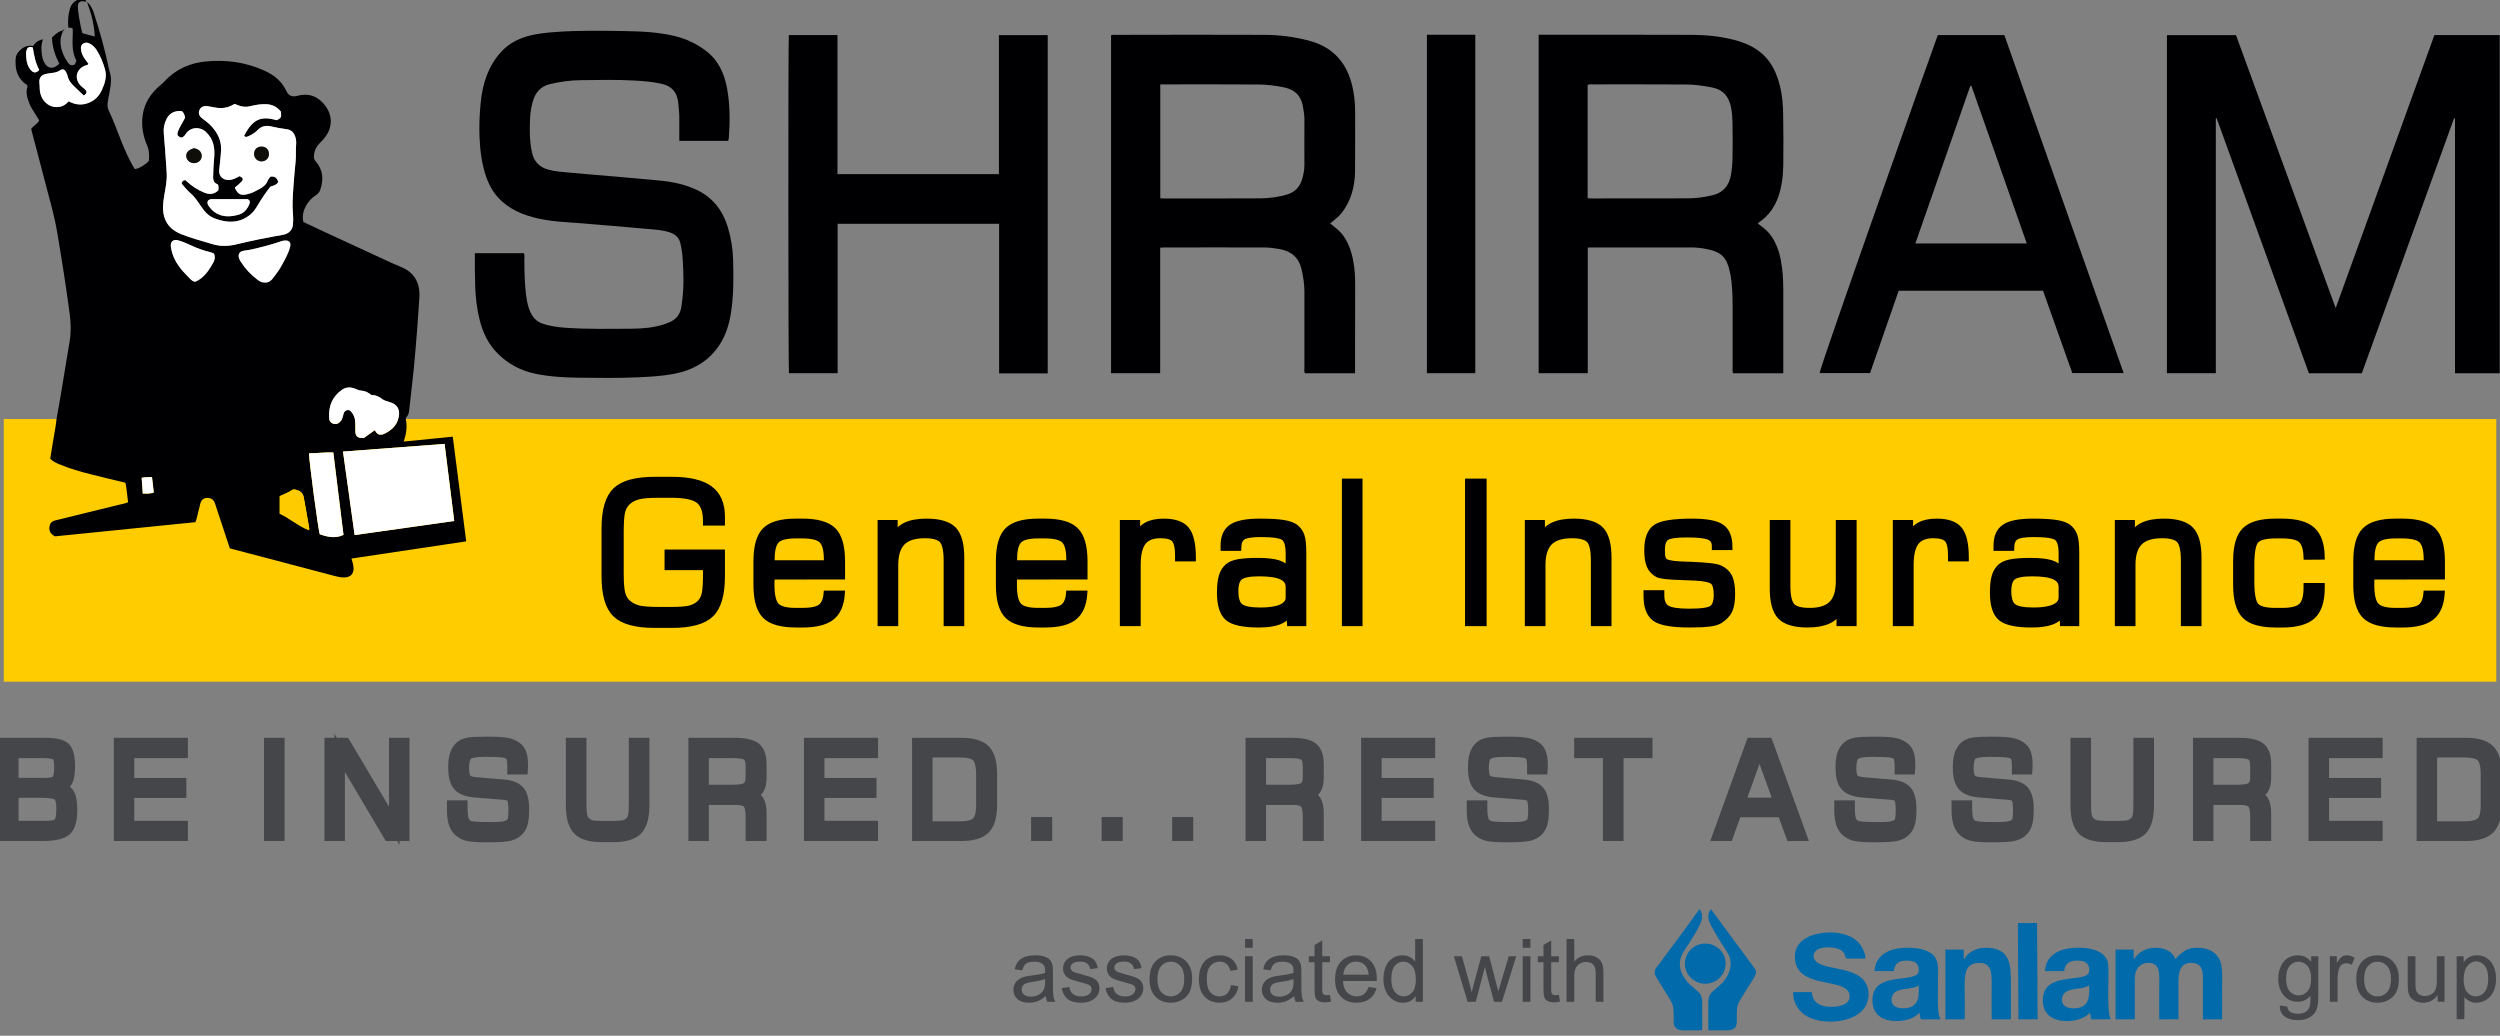 <svg xmlns="http://www.w3.org/2000/svg" width="140" height="58" viewBox="0 0 140 58" fill="none"><rect x="0" y="0" width="140" height="58" fill="#808080" stroke="none"/><g clip-path="url(#clip0_7719_240)"><path d="M139.792 23.465H0.211V38.175H139.792V23.465Z" fill="#FFCC00"></path><path d="M139.982 20.904H137.48V6.639C137.463 6.634 137.445 6.628 137.428 6.622C135.704 11.385 133.986 16.141 132.262 20.904H129.299C127.58 16.147 125.856 11.385 124.133 6.622C124.115 6.628 124.104 6.628 124.086 6.634V20.898H121.348V1.969H125.216C127.067 7.037 128.918 12.117 130.798 17.254C132.648 12.123 134.488 7.049 136.327 1.963H139.982V20.904Z" fill="#000003"></path><path d="M26.591 14.181H29.34C29.392 14.291 29.364 14.412 29.364 14.533C29.366 15.265 29.378 15.992 29.488 16.718C29.544 17.081 29.637 17.433 29.854 17.739C29.981 17.912 30.147 18.038 30.354 18.114C30.759 18.258 31.18 18.315 31.606 18.35C32.864 18.442 34.125 18.413 35.384 18.407C36.002 18.402 36.619 18.35 37.213 18.154C37.299 18.125 37.381 18.085 37.465 18.055C37.858 17.9 38.09 17.612 38.154 17.197C38.259 16.534 38.298 15.871 38.263 15.196C38.242 14.769 38.241 14.343 38.162 13.921C38.145 13.824 38.126 13.726 38.103 13.628C38.026 13.316 37.832 13.126 37.527 13.022C37.117 12.878 36.692 12.861 36.268 12.82C34.948 12.705 33.628 12.59 32.306 12.486C31.69 12.44 31.073 12.411 30.465 12.301C29.599 12.14 28.776 11.881 28.102 11.27C27.692 10.901 27.421 10.445 27.238 9.937C26.984 9.223 26.891 8.485 26.856 7.729C26.825 7.049 26.853 6.374 26.924 5.7C27.034 4.645 27.352 3.676 28.085 2.881C28.473 2.465 28.958 2.2 29.503 2.038C30.03 1.883 30.572 1.831 31.117 1.791C32.386 1.699 33.658 1.721 34.928 1.739C35.888 1.756 36.853 1.791 37.793 2.021C38.442 2.177 39.03 2.459 39.559 2.869C40.242 3.393 40.563 4.126 40.715 4.944C40.884 5.867 40.883 6.801 40.814 7.735C40.811 7.781 40.789 7.828 40.771 7.89H38.041C38.041 7.47 38.037 7.055 38.041 6.64C38.045 6.346 38.01 6.057 37.982 5.763C37.924 5.175 37.632 4.823 37.043 4.691C36.554 4.581 36.061 4.541 35.566 4.512C34.561 4.454 33.553 4.477 32.547 4.489C31.959 4.495 31.38 4.57 30.803 4.708C30.28 4.835 29.99 5.164 29.845 5.66C29.757 5.965 29.702 6.271 29.686 6.588C29.654 7.234 29.649 7.885 29.788 8.525C29.896 9.038 30.186 9.349 30.683 9.493C31.095 9.609 31.521 9.632 31.944 9.672C32.821 9.753 33.699 9.822 34.576 9.897C35.343 9.961 36.107 10.035 36.873 10.105C37.593 10.168 38.298 10.307 38.959 10.606C39.885 11.027 40.463 11.754 40.756 12.717C40.939 13.322 41.039 13.945 41.055 14.573C41.083 15.588 41.088 16.603 40.919 17.606C40.821 18.194 40.646 18.748 40.329 19.255C39.724 20.218 38.82 20.731 37.728 20.939C37.062 21.065 36.385 21.1 35.706 21.129C34.618 21.181 33.53 21.163 32.442 21.152C31.614 21.14 30.783 21.1 29.967 20.927C29.164 20.754 28.462 20.385 27.882 19.809C27.357 19.29 27.044 18.644 26.865 17.934C26.708 17.318 26.634 16.683 26.612 16.044C26.593 15.432 26.587 14.827 26.591 14.181Z" fill="#000003"></path><path d="M88.908 11.102C89.001 11.108 89.059 11.113 89.116 11.113C90.921 11.113 92.72 11.113 94.525 11.108C94.968 11.108 95.412 11.044 95.85 10.946C96.473 10.813 96.825 10.422 96.934 9.793C96.986 9.482 97.015 9.17 97.021 8.859C97.032 8.236 97.032 7.619 97.021 6.996C97.015 6.651 97.004 6.305 96.929 5.97C96.802 5.394 96.49 5.013 95.874 4.898C95.389 4.8 94.893 4.731 94.397 4.731C92.65 4.719 90.898 4.725 89.151 4.725C89.07 4.725 88.984 4.702 88.908 4.766V11.102ZM86.164 1.946H86.498C89.26 1.946 92.016 1.94 94.772 1.952C95.556 1.958 96.329 2.033 97.09 2.228C97.695 2.384 98.26 2.621 98.728 3.053C99.246 3.537 99.511 4.154 99.679 4.823C99.812 5.354 99.852 5.901 99.858 6.449C99.875 7.383 99.875 8.317 99.864 9.257C99.852 9.874 99.783 10.491 99.563 11.079C99.368 11.604 99.056 12.042 98.606 12.376C98.566 12.405 98.52 12.434 98.479 12.468C98.468 12.48 98.456 12.497 98.445 12.521C98.658 12.687 98.883 12.843 99.062 13.051C99.448 13.512 99.633 14.054 99.736 14.625C99.835 15.132 99.858 15.651 99.864 16.164C99.869 17.64 99.864 19.116 99.864 20.593V20.904H97.05C97.01 20.794 97.027 20.69 97.027 20.593C97.027 19.427 97.032 18.269 97.027 17.11C97.021 16.493 97.01 15.87 96.882 15.265C96.704 14.435 96.439 14.106 95.528 13.939C95.268 13.887 95.003 13.858 94.743 13.858H89.122C89.064 13.858 89.001 13.864 88.914 13.864V20.898H86.164V1.946Z" fill="#000003"></path><path d="M64.975 4.725V11.102C65.044 11.108 65.096 11.113 65.142 11.113C66.958 11.113 68.769 11.119 70.579 11.108C71.087 11.102 71.588 11.039 72.084 10.889C72.505 10.762 72.776 10.485 72.908 10.07C72.995 9.799 73.047 9.522 73.047 9.234C73.047 8.386 73.041 7.545 73.047 6.697C73.047 6.42 73 6.155 72.949 5.884C72.828 5.325 72.481 5.019 71.928 4.898C71.421 4.789 70.908 4.731 70.389 4.731C68.74 4.719 67.091 4.725 65.442 4.725H64.975ZM75.883 20.904H73.081C73.018 20.817 73.047 20.725 73.047 20.633V16.268C73.041 15.87 72.977 15.484 72.891 15.098C72.741 14.429 72.32 14.071 71.669 13.95C71.38 13.898 71.087 13.858 70.793 13.858C68.918 13.852 67.045 13.858 65.176 13.858C65.113 13.858 65.055 13.864 64.969 13.87V20.898H62.219V1.981C62.329 1.929 62.432 1.952 62.53 1.952C65.303 1.946 68.071 1.94 70.838 1.952C71.657 1.958 72.47 2.061 73.272 2.269C74.771 2.655 75.538 3.664 75.791 5.134C75.866 5.544 75.889 5.959 75.889 6.374C75.883 7.452 75.895 8.53 75.883 9.614C75.866 10.462 75.659 11.258 75.122 11.938C74.944 12.163 74.707 12.324 74.488 12.514C74.765 12.734 75.042 12.935 75.243 13.224C75.543 13.662 75.705 14.152 75.791 14.665C75.866 15.075 75.889 15.49 75.889 15.905C75.883 17.456 75.883 19.001 75.883 20.546V20.904Z" fill="#000003"></path><path d="M58.672 20.909H55.951V12.532H46.907V20.898H44.18C44.143 20.645 44.136 2.304 44.174 1.963H46.899V9.753H55.939V1.969H58.672V20.909Z" fill="#000003"></path><path d="M107.261 13.633H113.499C112.461 10.681 111.429 7.741 110.398 4.806C110.375 4.812 110.357 4.812 110.334 4.818C109.314 7.746 108.293 10.675 107.261 13.633ZM112.243 1.963C114.479 8.283 116.7 14.579 118.925 20.892H116.048C115.506 19.364 114.958 17.819 114.41 16.28H106.327C105.79 17.819 105.26 19.347 104.724 20.892H101.899C101.864 20.691 108.356 2.367 108.518 1.963H112.243Z" fill="#000003"></path><path d="M79.906 1.946H82.616V20.899H79.906V1.946Z" fill="#000003"></path><path d="M87.726 56.099V52.585H88.158V53.849C88.358 53.614 88.61 53.497 88.917 53.497C89.103 53.497 89.266 53.534 89.406 53.609C89.543 53.682 89.642 53.785 89.703 53.916C89.762 54.047 89.792 54.237 89.792 54.486V56.099H89.36V54.488C89.36 54.272 89.313 54.116 89.22 54.018C89.127 53.919 88.996 53.871 88.826 53.871C88.699 53.871 88.58 53.903 88.467 53.969C88.356 54.036 88.277 54.125 88.229 54.24C88.181 54.352 88.158 54.508 88.158 54.708V56.099H87.726ZM87.299 55.713L87.358 56.095C87.236 56.12 87.128 56.132 87.032 56.132C86.877 56.132 86.755 56.108 86.669 56.059C86.582 56.008 86.522 55.944 86.487 55.863C86.453 55.782 86.435 55.611 86.435 55.353V53.885H86.116V53.551H86.435V52.921L86.867 52.662V53.551H87.299V53.885H86.867V55.377C86.867 55.5 86.874 55.58 86.89 55.615C86.904 55.65 86.929 55.677 86.963 55.699C86.998 55.72 87.047 55.731 87.111 55.731C87.158 55.731 87.221 55.724 87.299 55.713ZM85.271 56.099V53.551H85.703V56.099H85.271ZM85.271 53.075V52.585H85.703V53.075H85.271ZM82.185 56.099L81.416 53.551H81.868L82.274 55.021L82.418 55.569C82.424 55.541 82.467 55.367 82.549 55.043L82.952 53.551H83.395L83.778 55.03L83.904 55.515L84.051 55.024L84.49 53.551H84.91L84.111 56.099H83.664L83.26 54.575L83.158 54.138L82.642 56.099H82.185ZM77.913 54.828C77.913 55.154 77.981 55.397 78.12 55.558C78.258 55.718 78.421 55.799 78.608 55.799C78.797 55.799 78.957 55.722 79.09 55.569C79.222 55.414 79.288 55.179 79.288 54.864C79.288 54.517 79.22 54.262 79.085 54.099C78.951 53.937 78.785 53.855 78.588 53.855C78.396 53.855 78.236 53.933 78.107 54.089C77.978 54.246 77.913 54.492 77.913 54.828ZM79.278 56.099V55.775C79.116 56.026 78.879 56.153 78.567 56.153C78.363 56.153 78.177 56.097 78.007 55.985C77.837 55.874 77.706 55.717 77.611 55.518C77.519 55.317 77.472 55.088 77.472 54.827C77.472 54.574 77.515 54.344 77.598 54.137C77.684 53.931 77.81 53.772 77.979 53.662C78.148 53.552 78.338 53.497 78.546 53.497C78.7 53.497 78.837 53.53 78.956 53.594C79.075 53.66 79.173 53.744 79.248 53.848V52.585H79.68V56.099H79.278ZM75.228 54.582H76.646C76.627 54.367 76.573 54.207 76.484 54.099C76.348 53.935 76.169 53.85 75.951 53.85C75.753 53.85 75.586 53.916 75.451 54.049C75.317 54.182 75.243 54.359 75.228 54.582ZM76.642 55.273L77.088 55.333C77.019 55.592 76.889 55.794 76.698 55.937C76.509 56.08 76.267 56.153 75.972 56.153C75.6 56.153 75.306 56.038 75.088 55.809C74.871 55.581 74.763 55.259 74.763 54.846C74.763 54.42 74.871 54.086 75.092 53.851C75.311 53.615 75.597 53.497 75.948 53.497C76.287 53.497 76.565 53.613 76.781 53.844C76.995 54.076 77.103 54.401 77.103 54.821C77.103 54.846 77.103 54.885 77.1 54.936H75.204C75.22 55.214 75.298 55.429 75.44 55.576C75.583 55.724 75.76 55.799 75.972 55.799C76.129 55.799 76.264 55.757 76.376 55.674C76.487 55.59 76.577 55.457 76.642 55.273ZM74.478 55.713L74.537 56.095C74.415 56.12 74.306 56.132 74.211 56.132C74.056 56.132 73.934 56.108 73.848 56.059C73.761 56.008 73.701 55.944 73.666 55.863C73.631 55.782 73.614 55.611 73.614 55.353V53.885H73.295V53.551H73.614V52.921L74.046 52.662V53.551H74.478V53.885H74.046V55.377C74.046 55.5 74.053 55.58 74.069 55.615C74.083 55.65 74.107 55.677 74.142 55.699C74.177 55.72 74.226 55.731 74.289 55.731C74.337 55.731 74.4 55.724 74.478 55.713ZM72.439 54.822C72.283 54.886 72.048 54.94 71.734 54.983C71.555 55.009 71.429 55.038 71.355 55.071C71.282 55.102 71.225 55.149 71.185 55.209C71.145 55.271 71.125 55.338 71.125 55.413C71.125 55.528 71.168 55.623 71.255 55.699C71.343 55.775 71.471 55.814 71.639 55.814C71.805 55.814 71.952 55.778 72.082 55.705C72.212 55.633 72.308 55.534 72.368 55.408C72.414 55.312 72.437 55.168 72.437 54.979L72.439 54.822ZM72.475 55.78C72.314 55.916 72.16 56.011 72.012 56.068C71.863 56.125 71.705 56.153 71.535 56.153C71.255 56.153 71.039 56.084 70.889 55.948C70.739 55.812 70.663 55.638 70.663 55.426C70.663 55.301 70.692 55.188 70.748 55.085C70.805 54.981 70.88 54.899 70.972 54.838C71.065 54.775 71.167 54.728 71.283 54.697C71.368 54.674 71.496 54.654 71.668 54.632C72.015 54.591 72.273 54.541 72.437 54.483C72.439 54.424 72.439 54.387 72.439 54.371C72.439 54.196 72.4 54.073 72.318 54.001C72.207 53.903 72.043 53.855 71.824 53.855C71.622 53.855 71.471 53.891 71.374 53.962C71.277 54.033 71.206 54.16 71.159 54.341L70.738 54.282C70.775 54.102 70.839 53.955 70.927 53.844C71.015 53.733 71.143 53.648 71.309 53.587C71.476 53.528 71.67 53.497 71.888 53.497C72.107 53.497 72.284 53.522 72.42 53.574C72.556 53.625 72.657 53.69 72.721 53.767C72.784 53.845 72.829 53.943 72.856 54.061C72.869 54.135 72.877 54.267 72.877 54.458V55.031C72.877 55.431 72.886 55.683 72.904 55.791C72.921 55.898 72.957 56.001 73.009 56.099H72.557C72.514 56.008 72.487 55.902 72.475 55.78ZM69.721 56.099V53.551H70.153V56.099H69.721ZM69.721 53.075V52.585H70.153V53.075H69.721ZM68.93 55.166L69.352 55.225C69.305 55.515 69.188 55.741 68.997 55.907C68.807 56.07 68.572 56.153 68.294 56.153C67.947 56.153 67.667 56.038 67.456 55.811C67.243 55.583 67.139 55.259 67.139 54.834C67.139 54.559 67.185 54.321 67.275 54.114C67.365 53.909 67.504 53.754 67.691 53.652C67.875 53.548 68.078 53.497 68.298 53.497C68.572 53.497 68.799 53.567 68.974 53.706C69.15 53.846 69.264 54.045 69.312 54.302L68.895 54.366C68.855 54.195 68.785 54.066 68.682 53.981C68.581 53.894 68.458 53.85 68.314 53.85C68.098 53.85 67.92 53.928 67.784 54.084C67.648 54.24 67.58 54.486 67.58 54.822C67.58 55.164 67.645 55.412 67.777 55.566C67.908 55.721 68.079 55.799 68.289 55.799C68.459 55.799 68.6 55.747 68.714 55.644C68.827 55.54 68.899 55.381 68.93 55.166ZM64.816 54.826C64.816 55.152 64.887 55.395 65.029 55.555C65.173 55.718 65.352 55.799 65.568 55.799C65.783 55.799 65.961 55.718 66.105 55.555C66.247 55.393 66.319 55.144 66.319 54.811C66.319 54.498 66.246 54.259 66.103 54.099C65.96 53.937 65.782 53.855 65.568 53.855C65.352 53.855 65.173 53.936 65.029 54.097C64.887 54.258 64.816 54.501 64.816 54.826ZM64.374 54.825C64.374 54.354 64.506 54.006 64.767 53.779C64.987 53.591 65.253 53.497 65.568 53.497C65.918 53.497 66.204 53.611 66.427 53.84C66.649 54.068 66.76 54.386 66.76 54.788C66.76 55.116 66.71 55.372 66.613 55.561C66.514 55.747 66.371 55.893 66.183 55.997C65.995 56.101 65.79 56.153 65.568 56.153C65.213 56.153 64.924 56.038 64.704 55.81C64.484 55.582 64.374 55.253 64.374 54.825ZM61.91 55.337L62.337 55.269C62.361 55.44 62.428 55.571 62.538 55.663C62.647 55.753 62.801 55.799 62.997 55.799C63.196 55.799 63.343 55.759 63.44 55.677C63.536 55.598 63.584 55.502 63.584 55.394C63.584 55.296 63.541 55.22 63.455 55.164C63.394 55.126 63.246 55.078 63.012 55.018C62.698 54.938 62.478 54.869 62.356 54.811C62.235 54.752 62.142 54.673 62.079 54.57C62.017 54.468 61.984 54.353 61.984 54.229C61.984 54.116 62.01 54.011 62.062 53.914C62.114 53.818 62.184 53.738 62.273 53.674C62.341 53.625 62.432 53.584 62.547 53.548C62.664 53.515 62.787 53.497 62.919 53.497C63.119 53.497 63.295 53.526 63.444 53.584C63.596 53.641 63.707 53.72 63.779 53.818C63.851 53.916 63.9 54.049 63.926 54.215L63.505 54.272C63.486 54.14 63.431 54.036 63.339 53.962C63.248 53.887 63.119 53.85 62.951 53.85C62.753 53.85 62.612 53.884 62.528 53.949C62.443 54.014 62.401 54.091 62.401 54.178C62.401 54.234 62.418 54.285 62.453 54.33C62.489 54.376 62.543 54.414 62.618 54.445C62.661 54.46 62.788 54.498 62.999 54.555C63.303 54.635 63.515 54.703 63.637 54.755C63.758 54.806 63.853 54.883 63.922 54.98C63.99 55.079 64.025 55.202 64.025 55.349C64.025 55.492 63.983 55.627 63.899 55.753C63.816 55.881 63.694 55.979 63.536 56.049C63.378 56.118 63.198 56.153 62.999 56.153C62.669 56.153 62.416 56.084 62.242 55.948C62.069 55.81 61.958 55.606 61.91 55.337ZM59.456 55.337L59.883 55.269C59.907 55.44 59.973 55.571 60.083 55.663C60.192 55.753 60.347 55.799 60.542 55.799C60.741 55.799 60.889 55.759 60.985 55.677C61.082 55.598 61.13 55.502 61.13 55.394C61.13 55.296 61.086 55.22 61.001 55.164C60.939 55.126 60.792 55.078 60.558 55.018C60.243 54.938 60.024 54.869 59.902 54.811C59.78 54.752 59.687 54.673 59.624 54.57C59.562 54.468 59.529 54.353 59.529 54.229C59.529 54.116 59.556 54.011 59.608 53.914C59.66 53.818 59.729 53.738 59.819 53.674C59.886 53.625 59.978 53.584 60.092 53.548C60.209 53.515 60.333 53.497 60.465 53.497C60.664 53.497 60.84 53.526 60.989 53.584C61.142 53.641 61.253 53.72 61.325 53.818C61.397 53.916 61.446 54.049 61.472 54.215L61.051 54.272C61.032 54.14 60.977 54.036 60.885 53.962C60.793 53.887 60.664 53.85 60.496 53.85C60.299 53.85 60.158 53.884 60.073 53.949C59.989 54.014 59.946 54.091 59.946 54.178C59.946 54.234 59.964 54.285 59.998 54.33C60.035 54.376 60.089 54.414 60.163 54.445C60.207 54.46 60.334 54.498 60.545 54.555C60.849 54.635 61.061 54.703 61.182 54.755C61.303 54.806 61.398 54.883 61.468 54.98C61.536 55.079 61.571 55.202 61.571 55.349C61.571 55.492 61.529 55.627 61.445 55.753C61.361 55.881 61.24 55.979 61.082 56.049C60.923 56.118 60.744 56.153 60.545 56.153C60.214 56.153 59.961 56.084 59.787 55.948C59.615 55.81 59.504 55.606 59.456 55.337ZM58.527 54.822C58.37 54.886 58.135 54.94 57.821 54.983C57.643 55.009 57.516 55.038 57.443 55.071C57.369 55.102 57.312 55.149 57.273 55.209C57.233 55.271 57.212 55.338 57.212 55.413C57.212 55.528 57.256 55.623 57.343 55.699C57.431 55.775 57.558 55.814 57.726 55.814C57.892 55.814 58.04 55.778 58.17 55.705C58.299 55.633 58.395 55.534 58.456 55.408C58.502 55.312 58.525 55.168 58.525 54.979L58.527 54.822ZM58.562 55.78C58.401 55.916 58.247 56.011 58.099 56.068C57.95 56.125 57.792 56.153 57.622 56.153C57.343 56.153 57.127 56.084 56.977 55.948C56.826 55.812 56.75 55.638 56.75 55.426C56.75 55.301 56.779 55.188 56.836 55.085C56.893 54.981 56.968 54.899 57.059 54.838C57.152 54.775 57.255 54.728 57.37 54.697C57.455 54.674 57.584 54.654 57.755 54.632C58.102 54.591 58.361 54.541 58.525 54.483C58.527 54.424 58.527 54.387 58.527 54.371C58.527 54.196 58.487 54.073 58.405 54.001C58.294 53.903 58.13 53.855 57.912 53.855C57.709 53.855 57.558 53.891 57.462 53.962C57.364 54.033 57.293 54.16 57.246 54.341L56.825 54.282C56.862 54.102 56.926 53.955 57.014 53.844C57.102 53.733 57.231 53.648 57.396 53.587C57.563 53.528 57.757 53.497 57.976 53.497C58.194 53.497 58.372 53.522 58.508 53.574C58.644 53.625 58.744 53.69 58.808 53.767C58.872 53.845 58.916 53.943 58.943 54.061C58.956 54.135 58.965 54.267 58.965 54.458V55.031C58.965 55.431 58.973 55.683 58.991 55.791C59.008 55.898 59.044 56.001 59.096 56.099H58.645C58.601 56.008 58.574 55.902 58.562 55.78Z" fill="#454649"></path><path d="M137.965 54.84C137.965 55.167 138.03 55.408 138.162 55.564C138.295 55.721 138.455 55.799 138.643 55.799C138.835 55.799 138.998 55.718 139.134 55.555C139.271 55.394 139.338 55.144 139.338 54.804C139.338 54.481 139.272 54.238 139.139 54.077C139.006 53.916 138.847 53.836 138.663 53.836C138.48 53.836 138.317 53.921 138.177 54.092C138.035 54.265 137.965 54.514 137.965 54.84ZM137.573 57.075V53.551H137.965V53.886C138.057 53.756 138.162 53.659 138.278 53.594C138.395 53.53 138.536 53.497 138.703 53.497C138.92 53.497 139.111 53.553 139.278 53.664C139.443 53.776 139.569 53.934 139.653 54.137C139.738 54.341 139.781 54.563 139.781 54.806C139.781 55.064 139.734 55.298 139.641 55.507C139.547 55.716 139.412 55.875 139.233 55.986C139.056 56.097 138.868 56.153 138.672 56.153C138.528 56.153 138.399 56.122 138.285 56.06C138.171 56 138.078 55.925 138.004 55.833V57.075H137.573ZM136.507 56.098V55.719C136.308 56.008 136.039 56.153 135.701 56.153C135.551 56.153 135.411 56.123 135.281 56.067C135.151 56.008 135.054 55.937 134.991 55.85C134.929 55.762 134.884 55.656 134.859 55.53C134.842 55.445 134.832 55.311 134.832 55.127V53.551H135.264V54.961C135.264 55.185 135.273 55.337 135.291 55.415C135.318 55.529 135.375 55.617 135.463 55.682C135.551 55.746 135.658 55.779 135.789 55.779C135.918 55.779 136.038 55.746 136.152 55.68C136.264 55.615 136.345 55.523 136.392 55.41C136.439 55.296 136.462 55.13 136.462 54.913V53.551H136.894V56.098H136.507ZM132.392 54.826C132.392 55.152 132.463 55.395 132.606 55.555C132.749 55.718 132.929 55.799 133.145 55.799C133.36 55.799 133.538 55.718 133.681 55.555C133.824 55.392 133.895 55.144 133.895 54.811C133.895 54.497 133.822 54.259 133.679 54.099C133.537 53.936 133.358 53.855 133.145 53.855C132.929 53.855 132.749 53.936 132.606 54.097C132.463 54.258 132.392 54.501 132.392 54.826ZM131.951 54.824C131.951 54.354 132.082 54.005 132.344 53.778C132.563 53.591 132.83 53.497 133.145 53.497C133.495 53.497 133.78 53.611 134.004 53.84C134.226 54.068 134.336 54.385 134.336 54.788C134.336 55.116 134.287 55.372 134.189 55.56C134.091 55.747 133.948 55.893 133.76 55.997C133.572 56.101 133.367 56.153 133.145 56.153C132.789 56.153 132.501 56.038 132.281 55.81C132.06 55.582 131.951 55.253 131.951 54.824ZM130.473 56.098V53.551H130.862V53.942C130.96 53.761 131.052 53.641 131.137 53.583C131.221 53.525 131.313 53.497 131.414 53.497C131.559 53.497 131.707 53.542 131.858 53.634L131.703 54.032C131.6 53.973 131.495 53.944 131.39 53.944C131.296 53.944 131.212 53.971 131.137 54.029C131.063 54.085 131.01 54.163 130.978 54.265C130.929 54.417 130.906 54.584 130.906 54.768V56.098H130.473ZM128.023 54.781C128.023 55.114 128.09 55.358 128.223 55.51C128.356 55.662 128.522 55.74 128.721 55.74C128.919 55.74 129.086 55.664 129.221 55.512C129.355 55.36 129.421 55.121 129.421 54.796C129.421 54.484 129.353 54.249 129.214 54.091C129.077 53.934 128.909 53.855 128.714 53.855C128.522 53.855 128.359 53.933 128.225 54.089C128.09 54.244 128.023 54.475 128.023 54.781ZM127.67 56.309L128.087 56.368C128.105 56.497 128.154 56.592 128.234 56.65C128.341 56.73 128.487 56.77 128.673 56.77C128.873 56.77 129.027 56.73 129.136 56.65C129.244 56.572 129.318 56.46 129.356 56.316C129.378 56.229 129.389 56.045 129.388 55.764C129.198 55.987 128.965 56.098 128.682 56.098C128.333 56.098 128.061 55.973 127.869 55.719C127.677 55.467 127.582 55.164 127.582 54.812C127.582 54.57 127.625 54.346 127.714 54.139C127.8 53.934 127.928 53.776 128.095 53.664C128.263 53.553 128.459 53.497 128.685 53.497C128.985 53.497 129.232 53.62 129.426 53.866V53.551H129.825V55.751C129.825 56.147 129.785 56.427 129.704 56.593C129.623 56.758 129.495 56.889 129.32 56.985C129.145 57.08 128.931 57.128 128.675 57.128C128.372 57.128 128.128 57.061 127.94 56.924C127.754 56.788 127.663 56.583 127.67 56.309Z" fill="#454649"></path><path d="M134.163 34.967C133.344 34.967 132.772 34.803 132.445 34.477C132.12 34.151 131.957 33.578 131.957 32.758V31.431C131.957 30.607 132.119 30.033 132.443 29.706C132.767 29.38 133.337 29.216 134.152 29.216H134.532C135.351 29.216 135.924 29.38 136.251 29.706C136.578 30.033 136.742 30.607 136.742 31.431V32.276L132.799 32.282C132.796 32.338 132.793 32.402 132.792 32.469C132.79 32.538 132.788 32.634 132.788 32.758C132.788 33.337 132.879 33.723 133.06 33.919C133.239 34.117 133.603 34.215 134.152 34.215H134.532C135.021 34.215 135.36 34.142 135.552 34C135.742 33.856 135.854 33.605 135.883 33.246H136.731C136.69 33.854 136.498 34.292 136.157 34.562C135.816 34.832 135.278 34.967 134.541 34.967H134.163V34.967ZM132.799 31.547H135.9V31.329C135.9 30.805 135.807 30.449 135.624 30.26C135.44 30.073 135.076 29.979 134.532 29.979H134.152C133.611 29.979 133.25 30.073 133.068 30.26C132.889 30.449 132.799 30.805 132.799 31.329V31.547V31.547ZM127.434 34.967C126.615 34.967 126.043 34.803 125.716 34.477C125.392 34.15 125.228 33.578 125.228 32.758V31.431C125.228 30.609 125.389 30.033 125.715 29.706C126.038 29.38 126.607 29.216 127.423 29.216H127.803C128.577 29.216 129.135 29.369 129.478 29.672C129.82 29.975 129.998 30.472 130.012 31.166L129.171 31.172C129.153 30.718 129.053 30.405 128.869 30.235C128.686 30.064 128.329 29.979 127.803 29.979H127.423C126.864 29.979 126.5 30.075 126.328 30.265C126.155 30.458 126.07 30.908 126.07 31.616V32.572C126.07 33.284 126.157 33.736 126.329 33.928C126.503 34.119 126.867 34.215 127.423 34.215H127.803C128.336 34.215 128.698 34.123 128.886 33.935C129.076 33.75 129.171 33.409 129.171 32.918V32.821H130.012V32.928C130.012 33.658 129.843 34.181 129.504 34.495C129.165 34.808 128.602 34.967 127.812 34.967H127.434V34.967ZM118.604 34.89V29.293H119.382V30.059C119.515 29.77 119.726 29.558 120.017 29.422C120.308 29.285 120.692 29.216 121.172 29.216C121.889 29.216 122.392 29.366 122.679 29.661C122.967 29.957 123.111 30.478 123.111 31.222V34.89H122.302V31.398C122.302 30.814 122.218 30.429 122.049 30.244C121.88 30.061 121.554 29.968 121.069 29.968C120.495 29.968 120.078 30.102 119.811 30.369C119.547 30.638 119.414 31.058 119.414 31.638V34.89H118.604V34.89ZM115.496 34.301C115.371 34.534 115.173 34.703 114.901 34.808C114.627 34.914 114.251 34.967 113.768 34.967C112.912 34.967 112.336 34.842 112.045 34.591C111.754 34.34 111.608 33.876 111.608 33.193C111.608 32.8 111.642 32.491 111.709 32.268C111.777 32.044 111.889 31.865 112.045 31.73C112.177 31.616 112.37 31.536 112.626 31.489C112.882 31.44 113.247 31.416 113.727 31.416C114.223 31.416 114.602 31.458 114.863 31.541C115.126 31.625 115.324 31.763 115.455 31.959V30.994C115.455 30.536 115.368 30.24 115.196 30.104C115.022 29.97 114.586 29.902 113.89 29.902C113.384 29.902 113.047 29.957 112.88 30.066C112.715 30.173 112.628 30.376 112.621 30.675H111.811V30.547C111.811 30.067 111.961 29.727 112.265 29.523C112.569 29.318 113.093 29.216 113.835 29.216C114.414 29.216 114.855 29.242 115.157 29.291C115.459 29.34 115.682 29.419 115.828 29.53C115.988 29.657 116.1 29.815 116.165 30.004C116.231 30.191 116.265 30.514 116.265 30.972V34.89H115.528L115.496 34.301V34.301ZM115.455 33.464V32.874C115.455 32.607 115.322 32.413 115.057 32.289C114.793 32.164 114.369 32.102 113.791 32.102C113.262 32.102 112.906 32.172 112.729 32.307C112.55 32.444 112.461 32.705 112.461 33.092C112.461 33.532 112.555 33.825 112.745 33.972C112.933 34.119 113.311 34.193 113.88 34.193C114.389 34.193 114.778 34.13 115.05 34.004C115.32 33.879 115.455 33.698 115.455 33.464V33.464ZM106.171 34.89V29.293H106.959V30.059C107.074 29.766 107.252 29.554 107.495 29.419C107.739 29.283 108.06 29.216 108.463 29.216C109.06 29.216 109.479 29.363 109.719 29.657C109.96 29.953 110.081 30.474 110.081 31.222V31.266H109.261V31.101C109.261 30.654 109.191 30.353 109.052 30.198C108.914 30.044 108.653 29.968 108.268 29.968C107.818 29.968 107.493 30.099 107.292 30.358C107.092 30.62 106.991 31.046 106.991 31.638V34.89H106.171V34.89ZM103.798 29.293V34.89H103.018V34.13C102.89 34.415 102.679 34.625 102.384 34.761C102.089 34.898 101.7 34.967 101.217 34.967C100.502 34.967 100.001 34.818 99.711 34.522C99.424 34.226 99.28 33.707 99.28 32.966V29.293H100.089V32.79C100.089 33.371 100.175 33.754 100.345 33.939C100.514 34.123 100.846 34.215 101.338 34.215C101.906 34.215 102.322 34.083 102.585 33.816C102.846 33.551 102.978 33.13 102.978 32.551V29.293H103.798V29.293ZM92.21 33.224H93.03V33.351C93.03 33.696 93.135 33.934 93.343 34.065C93.55 34.193 93.968 34.259 94.596 34.259C95.3 34.259 95.734 34.193 95.897 34.061C96.06 33.93 96.142 33.676 96.142 33.301C96.142 32.936 96.074 32.691 95.941 32.569C95.808 32.446 95.474 32.371 94.941 32.342C94.742 32.331 94.476 32.32 94.14 32.309C93.405 32.289 92.968 32.237 92.829 32.157C92.621 32.039 92.472 31.879 92.385 31.678C92.297 31.477 92.252 31.186 92.252 30.806C92.252 30.186 92.407 29.766 92.716 29.547C93.023 29.327 93.703 29.216 94.755 29.216C95.57 29.216 96.12 29.322 96.41 29.53C96.699 29.739 96.845 30.107 96.845 30.632H96.035V30.58C96.035 30.331 95.93 30.16 95.721 30.066C95.51 29.972 95.092 29.924 94.469 29.924C93.863 29.924 93.48 29.98 93.313 30.095C93.145 30.207 93.062 30.446 93.062 30.806C93.062 31.026 93.078 31.179 93.108 31.268C93.14 31.356 93.196 31.424 93.275 31.469C93.439 31.558 93.799 31.609 94.359 31.623C94.501 31.627 94.611 31.63 94.687 31.634C95.146 31.652 95.504 31.676 95.766 31.707C96.026 31.736 96.211 31.777 96.323 31.832C96.566 31.945 96.739 32.108 96.842 32.32C96.942 32.534 96.994 32.843 96.994 33.247C96.994 33.658 96.944 33.972 96.843 34.184C96.742 34.397 96.563 34.585 96.302 34.749C96.184 34.827 95.99 34.883 95.725 34.916C95.456 34.951 95.085 34.967 94.609 34.967C93.638 34.967 92.995 34.852 92.68 34.623C92.366 34.393 92.21 33.977 92.21 33.373V33.224V33.224ZM85.564 34.89V29.293H86.342V30.059C86.475 29.77 86.687 29.558 86.978 29.422C87.269 29.285 87.652 29.216 88.132 29.216C88.85 29.216 89.352 29.366 89.64 29.661C89.928 29.957 90.071 30.478 90.071 31.222V34.89H89.262V31.398C89.262 30.814 89.178 30.429 89.009 30.244C88.841 30.061 88.514 29.968 88.029 29.968C87.456 29.968 87.038 30.102 86.772 30.369C86.507 30.638 86.374 31.058 86.374 31.638V34.89H85.564V34.89ZM82.215 34.89V26.973H83.078V34.89H82.215ZM75.319 34.89V26.973H76.129V34.89H75.319ZM72.211 34.301C72.087 34.534 71.887 34.703 71.616 34.808C71.342 34.914 70.966 34.967 70.483 34.967C69.627 34.967 69.052 34.842 68.76 34.591C68.469 34.34 68.323 33.876 68.323 33.193C68.323 32.8 68.357 32.491 68.425 32.268C68.492 32.044 68.604 31.865 68.76 31.73C68.891 31.616 69.085 31.536 69.341 31.489C69.596 31.44 69.963 31.416 70.442 31.416C70.937 31.416 71.317 31.458 71.579 31.541C71.841 31.625 72.038 31.763 72.17 31.959V30.994C72.17 30.536 72.083 30.24 71.911 30.104C71.737 29.97 71.302 29.902 70.605 29.902C70.099 29.902 69.762 29.957 69.595 30.066C69.43 30.173 69.343 30.376 69.336 30.675H68.526V30.547C68.526 30.067 68.677 29.727 68.98 29.523C69.284 29.318 69.808 29.216 70.551 29.216C71.129 29.216 71.57 29.242 71.872 29.291C72.173 29.34 72.397 29.419 72.543 29.53C72.703 29.657 72.815 29.815 72.88 30.004C72.946 30.191 72.98 30.514 72.98 30.972V34.89H72.243L72.211 34.301V34.301ZM72.17 33.464V32.874C72.17 32.607 72.037 32.413 71.772 32.289C71.507 32.164 71.085 32.102 70.506 32.102C69.977 32.102 69.621 32.172 69.444 32.307C69.265 32.444 69.176 32.705 69.176 33.092C69.176 33.532 69.27 33.825 69.459 33.972C69.648 34.119 70.026 34.193 70.595 34.193C71.104 34.193 71.493 34.13 71.765 34.004C72.035 33.879 72.17 33.698 72.17 33.464V33.464ZM62.885 34.89V29.293H63.674V30.059C63.789 29.766 63.967 29.554 64.21 29.419C64.454 29.283 64.775 29.216 65.178 29.216C65.775 29.216 66.194 29.363 66.434 29.657C66.675 29.953 66.796 30.474 66.796 31.222V31.266H65.976V31.101C65.976 30.654 65.906 30.353 65.768 30.198C65.63 30.044 65.368 29.968 64.983 29.968C64.533 29.968 64.208 30.099 64.008 30.358C63.807 30.62 63.706 31.046 63.706 31.638V34.89H62.885V34.89ZM58.149 34.967C57.33 34.967 56.758 34.803 56.431 34.477C56.106 34.151 55.943 33.578 55.943 32.758V31.431C55.943 30.607 56.105 30.033 56.43 29.706C56.753 29.38 57.323 29.216 58.138 29.216H58.519C59.337 29.216 59.911 29.38 60.237 29.706C60.564 30.033 60.728 30.607 60.728 31.431V32.276L56.785 32.282C56.782 32.338 56.78 32.402 56.778 32.469C56.776 32.538 56.775 32.634 56.775 32.758C56.775 33.337 56.865 33.723 57.046 33.919C57.225 34.117 57.59 34.215 58.138 34.215H58.519C59.006 34.215 59.346 34.142 59.538 34C59.728 33.856 59.84 33.605 59.87 33.246H60.717C60.676 33.854 60.484 34.292 60.143 34.562C59.803 34.832 59.264 34.967 58.527 34.967H58.149V34.967ZM56.785 31.547H59.886V31.329C59.886 30.805 59.793 30.449 59.61 30.26C59.426 30.073 59.062 29.979 58.519 29.979H58.138C57.597 29.979 57.236 30.073 57.055 30.26C56.875 30.449 56.785 30.805 56.785 31.329V31.547V31.547ZM49.319 34.89V29.293H50.096V30.059C50.23 29.77 50.441 29.558 50.733 29.422C51.024 29.285 51.407 29.216 51.887 29.216C52.604 29.216 53.107 29.366 53.395 29.661C53.682 29.957 53.826 30.478 53.826 31.222V34.89H53.017V31.398C53.017 30.814 52.933 30.429 52.764 30.244C52.595 30.061 52.269 29.968 51.784 29.968C51.211 29.968 50.793 30.102 50.527 30.369C50.262 30.638 50.129 31.058 50.129 31.638V34.89H49.319V34.89ZM44.572 34.967C43.753 34.967 43.181 34.803 42.855 34.477C42.53 34.151 42.366 33.578 42.366 32.758V31.431C42.366 30.607 42.528 30.033 42.853 29.706C43.176 29.38 43.746 29.216 44.561 29.216H44.941C45.76 29.216 46.334 29.38 46.66 29.706C46.987 30.033 47.15 30.607 47.15 31.431V32.276L43.208 32.282C43.205 32.338 43.203 32.402 43.201 32.469C43.199 32.538 43.197 32.634 43.197 32.758C43.197 33.337 43.288 33.723 43.469 33.919C43.648 34.117 44.012 34.215 44.561 34.215H44.941C45.43 34.215 45.769 34.142 45.961 34C46.151 33.856 46.263 33.605 46.293 33.246H47.139C47.099 33.854 46.907 34.292 46.566 34.562C46.225 34.832 45.687 34.967 44.95 34.967H44.572V34.967ZM43.208 31.547H46.309V31.329C46.309 30.805 46.217 30.449 46.034 30.26C45.848 30.073 45.484 29.979 44.941 29.979H44.561C44.019 29.979 43.659 30.073 43.478 30.26C43.298 30.449 43.208 30.805 43.208 31.329V31.547V31.547ZM33.859 29.588C33.859 28.578 34.063 27.873 34.474 27.474C34.882 27.075 35.609 26.875 36.65 26.875H37.633C38.587 26.875 39.292 27.04 39.745 27.372C40.198 27.704 40.423 28.222 40.423 28.925V29.26H39.539V29.164C39.539 28.619 39.404 28.238 39.132 28.024C38.862 27.81 38.346 27.703 37.582 27.703H36.9C36.369 27.703 35.987 27.733 35.754 27.794C35.522 27.853 35.324 27.955 35.161 28.097C35.012 28.228 34.905 28.401 34.845 28.621C34.785 28.841 34.755 29.236 34.755 29.806V32.062C34.755 32.629 34.785 33.023 34.845 33.242C34.905 33.462 35.012 33.636 35.161 33.767C35.324 33.909 35.518 34.01 35.743 34.07C35.969 34.13 36.355 34.161 36.9 34.161H37.582C38.074 34.161 38.424 34.133 38.628 34.081C38.832 34.028 39.01 33.937 39.159 33.81C39.297 33.689 39.395 33.526 39.454 33.317C39.51 33.106 39.539 32.748 39.539 32.242V31.754H37.388V30.948H40.423V32.275C40.423 33.289 40.219 33.996 39.809 34.393C39.401 34.79 38.674 34.989 37.633 34.989H36.65C35.609 34.989 34.882 34.79 34.474 34.393C34.063 33.996 33.859 33.289 33.859 32.275V29.588V29.588Z" stroke="#000003" stroke-width="0.346" stroke-miterlimit="22.926"></path><path d="M134.162 34.967C133.343 34.967 132.771 34.803 132.444 34.477C132.119 34.152 131.956 33.578 131.956 32.758V31.431C131.956 30.607 132.118 30.033 132.443 29.707C132.766 29.38 133.336 29.216 134.151 29.216H134.531C135.349 29.216 135.923 29.38 136.25 29.707C136.577 30.033 136.741 30.607 136.741 31.431V32.276L132.798 32.282C132.794 32.339 132.792 32.402 132.79 32.469C132.789 32.538 132.787 32.634 132.787 32.758C132.787 33.337 132.877 33.723 133.059 33.919C133.239 34.117 133.602 34.215 134.151 34.215H134.531C135.019 34.215 135.359 34.143 135.551 33.999C135.74 33.856 135.852 33.605 135.883 33.246H136.73C136.689 33.854 136.497 34.292 136.156 34.562C135.815 34.832 135.277 34.967 134.54 34.967H134.162ZM132.798 31.547H135.899V31.329C135.899 30.805 135.806 30.449 135.623 30.26C135.439 30.073 135.075 29.979 134.531 29.979H134.151C133.609 29.979 133.249 30.073 133.067 30.26C132.888 30.449 132.798 30.805 132.798 31.329V31.547ZM127.433 34.967C126.614 34.967 126.042 34.803 125.715 34.477C125.391 34.15 125.227 33.578 125.227 32.758V31.431C125.227 30.609 125.389 30.033 125.713 29.707C126.037 29.38 126.607 29.216 127.422 29.216H127.802C128.577 29.216 129.134 29.369 129.477 29.672C129.82 29.975 129.997 30.472 130.011 31.166L129.17 31.172C129.152 30.717 129.052 30.406 128.867 30.235C128.685 30.064 128.328 29.979 127.802 29.979H127.422C126.863 29.979 126.498 30.075 126.327 30.265C126.154 30.458 126.069 30.908 126.069 31.616V32.572C126.069 33.284 126.156 33.736 126.328 33.928C126.502 34.119 126.866 34.215 127.422 34.215H127.802C128.335 34.215 128.697 34.123 128.885 33.936C129.076 33.75 129.17 33.409 129.17 32.917V32.821H130.011V32.928C130.011 33.658 129.842 34.181 129.503 34.495C129.164 34.809 128.601 34.967 127.811 34.967H127.433ZM118.603 34.89V29.293H119.381V30.059C119.514 29.77 119.725 29.558 120.017 29.421C120.308 29.285 120.691 29.216 121.171 29.216C121.888 29.216 122.391 29.365 122.678 29.661C122.966 29.957 123.11 30.478 123.11 31.222V34.89H122.301V31.398C122.301 30.814 122.216 30.429 122.048 30.244C121.879 30.061 121.552 29.968 121.068 29.968C120.494 29.968 120.077 30.102 119.81 30.369C119.546 30.638 119.413 31.059 119.413 31.638V34.89H118.603ZM115.495 34.3C115.37 34.535 115.171 34.703 114.9 34.809C114.626 34.914 114.25 34.967 113.767 34.967C112.911 34.967 112.335 34.841 112.044 34.591C111.753 34.341 111.607 33.875 111.607 33.193C111.607 32.799 111.641 32.491 111.709 32.268C111.776 32.044 111.888 31.865 112.044 31.73C112.176 31.616 112.369 31.536 112.625 31.489C112.881 31.44 113.247 31.416 113.726 31.416C114.222 31.416 114.602 31.458 114.863 31.541C115.125 31.625 115.323 31.763 115.454 31.959V30.994C115.454 30.536 115.367 30.24 115.195 30.104C115.021 29.97 114.586 29.903 113.889 29.903C113.383 29.903 113.046 29.957 112.879 30.066C112.714 30.173 112.627 30.376 112.619 30.676H111.81V30.547C111.81 30.068 111.96 29.727 112.265 29.523C112.568 29.318 113.092 29.216 113.834 29.216C114.413 29.216 114.854 29.242 115.156 29.291C115.458 29.34 115.681 29.419 115.827 29.531C115.987 29.657 116.098 29.815 116.165 30.004C116.23 30.191 116.264 30.514 116.264 30.972V34.89H115.527L115.495 34.3ZM115.454 33.464V32.874C115.454 32.607 115.321 32.413 115.056 32.29C114.792 32.164 114.369 32.102 113.79 32.102C113.261 32.102 112.906 32.171 112.728 32.307C112.549 32.444 112.46 32.705 112.46 33.092C112.46 33.532 112.554 33.825 112.744 33.972C112.932 34.119 113.31 34.193 113.879 34.193C114.388 34.193 114.777 34.13 115.049 34.005C115.319 33.879 115.454 33.698 115.454 33.464ZM106.17 34.89V29.293H106.958V30.059C107.074 29.766 107.251 29.554 107.494 29.419C107.738 29.284 108.059 29.216 108.462 29.216C109.059 29.216 109.478 29.363 109.718 29.657C109.96 29.953 110.08 30.475 110.08 31.222V31.266H109.26V31.101C109.26 30.654 109.191 30.353 109.052 30.198C108.913 30.044 108.652 29.968 108.267 29.968C107.818 29.968 107.492 30.099 107.292 30.358C107.091 30.619 106.99 31.046 106.99 31.638V34.89H106.17ZM103.797 29.293V34.89H103.017V34.13C102.89 34.415 102.678 34.625 102.383 34.762C102.089 34.898 101.7 34.967 101.217 34.967C100.501 34.967 99.999 34.818 99.71 34.522C99.422 34.226 99.279 33.707 99.279 32.966V29.293H100.089V32.791C100.089 33.371 100.174 33.754 100.344 33.939C100.513 34.123 100.846 34.215 101.337 34.215C101.906 34.215 102.321 34.083 102.584 33.816C102.845 33.551 102.977 33.13 102.977 32.551V29.293H103.797ZM92.209 33.224H93.029V33.351C93.029 33.696 93.134 33.934 93.342 34.064C93.55 34.193 93.967 34.259 94.596 34.259C95.299 34.259 95.733 34.193 95.896 34.061C96.059 33.93 96.141 33.676 96.141 33.3C96.141 32.936 96.074 32.691 95.94 32.569C95.808 32.446 95.473 32.371 94.941 32.342C94.741 32.331 94.475 32.32 94.139 32.31C93.404 32.29 92.968 32.237 92.829 32.157C92.621 32.039 92.472 31.879 92.385 31.677C92.296 31.476 92.252 31.186 92.252 30.806C92.252 30.186 92.406 29.766 92.715 29.547C93.023 29.327 93.703 29.216 94.754 29.216C95.569 29.216 96.12 29.322 96.409 29.531C96.699 29.739 96.844 30.108 96.844 30.632H96.034V30.58C96.034 30.331 95.93 30.16 95.72 30.066C95.509 29.972 95.092 29.924 94.468 29.924C93.862 29.924 93.479 29.981 93.312 30.095C93.145 30.207 93.061 30.445 93.061 30.806C93.061 31.026 93.078 31.179 93.107 31.267C93.14 31.357 93.195 31.424 93.275 31.469C93.438 31.558 93.799 31.609 94.358 31.623C94.5 31.627 94.61 31.631 94.687 31.634C95.145 31.652 95.503 31.676 95.764 31.707C96.026 31.736 96.21 31.778 96.322 31.832C96.566 31.945 96.738 32.108 96.84 32.32C96.942 32.535 96.993 32.843 96.993 33.248C96.993 33.658 96.944 33.972 96.842 34.184C96.741 34.397 96.562 34.586 96.301 34.748C96.184 34.827 95.99 34.883 95.723 34.916C95.455 34.95 95.085 34.967 94.608 34.967C93.637 34.967 92.994 34.852 92.679 34.624C92.365 34.393 92.209 33.977 92.209 33.373V33.224ZM85.564 34.89V29.293H86.342V30.059C86.475 29.77 86.686 29.558 86.978 29.421C87.268 29.285 87.652 29.216 88.132 29.216C88.849 29.216 89.352 29.365 89.639 29.661C89.927 29.957 90.071 30.478 90.071 31.222V34.89H89.261V31.398C89.261 30.814 89.177 30.429 89.009 30.244C88.84 30.061 88.513 29.968 88.028 29.968C87.455 29.968 87.038 30.102 86.771 30.369C86.506 30.638 86.373 31.059 86.373 31.638V34.89H85.564ZM82.214 34.89V26.973H83.077V34.89H82.214ZM75.318 34.89V26.973H76.128V34.89H75.318ZM72.21 34.3C72.086 34.535 71.887 34.703 71.616 34.809C71.341 34.914 70.965 34.967 70.483 34.967C69.627 34.967 69.051 34.841 68.76 34.591C68.468 34.341 68.323 33.875 68.323 33.193C68.323 32.799 68.357 32.491 68.424 32.268C68.491 32.044 68.603 31.865 68.76 31.73C68.891 31.616 69.085 31.536 69.34 31.489C69.596 31.44 69.962 31.416 70.442 31.416C70.937 31.416 71.317 31.458 71.579 31.541C71.841 31.625 72.038 31.763 72.17 31.959V30.994C72.17 30.536 72.082 30.24 71.91 30.104C71.736 29.97 71.301 29.903 70.605 29.903C70.099 29.903 69.761 29.957 69.595 30.066C69.429 30.173 69.342 30.376 69.335 30.676H68.525V30.547C68.525 30.068 68.676 29.727 68.98 29.523C69.283 29.318 69.808 29.216 70.55 29.216C71.129 29.216 71.569 29.242 71.871 29.291C72.173 29.34 72.397 29.419 72.542 29.531C72.702 29.657 72.814 29.815 72.88 30.004C72.946 30.191 72.979 30.514 72.979 30.972V34.89H72.242L72.21 34.3ZM72.17 33.464V32.874C72.17 32.607 72.036 32.413 71.772 32.29C71.507 32.164 71.085 32.102 70.505 32.102C69.976 32.102 69.621 32.171 69.444 32.307C69.264 32.444 69.176 32.705 69.176 33.092C69.176 33.532 69.27 33.825 69.459 33.972C69.647 34.119 70.026 34.193 70.594 34.193C71.104 34.193 71.493 34.13 71.765 34.005C72.034 33.879 72.17 33.698 72.17 33.464ZM62.885 34.89V29.293H63.674V30.059C63.789 29.766 63.966 29.554 64.21 29.419C64.453 29.284 64.775 29.216 65.178 29.216C65.775 29.216 66.194 29.363 66.433 29.657C66.675 29.953 66.796 30.475 66.796 31.222V31.266H65.975V31.101C65.975 30.654 65.906 30.353 65.768 30.198C65.629 30.044 65.368 29.968 64.982 29.968C64.533 29.968 64.208 30.099 64.007 30.358C63.806 30.619 63.705 31.046 63.705 31.638V34.89H62.885ZM58.148 34.967C57.33 34.967 56.758 34.803 56.431 34.477C56.106 34.152 55.943 33.578 55.943 32.758V31.431C55.943 30.607 56.105 30.033 56.429 29.707C56.753 29.38 57.323 29.216 58.138 29.216H58.518C59.337 29.216 59.91 29.38 60.237 29.707C60.564 30.033 60.727 30.607 60.727 31.431V32.276L56.785 32.282C56.781 32.339 56.779 32.402 56.778 32.469C56.776 32.538 56.774 32.634 56.774 32.758C56.774 33.337 56.864 33.723 57.045 33.919C57.225 34.117 57.589 34.215 58.138 34.215H58.518C59.006 34.215 59.345 34.143 59.537 33.999C59.727 33.856 59.839 33.605 59.87 33.246H60.717C60.676 33.854 60.484 34.292 60.143 34.562C59.802 34.832 59.264 34.967 58.527 34.967H58.148ZM56.785 31.547H59.885V31.329C59.885 30.805 59.793 30.449 59.61 30.26C59.425 30.073 59.061 29.979 58.518 29.979H58.138C57.596 29.979 57.236 30.073 57.054 30.26C56.875 30.449 56.785 30.805 56.785 31.329V31.547ZM49.319 34.89V29.293H50.097V30.059C50.23 29.77 50.441 29.558 50.733 29.421C51.023 29.285 51.407 29.216 51.886 29.216C52.604 29.216 53.107 29.365 53.394 29.661C53.682 29.957 53.826 30.478 53.826 31.222V34.89H53.016V31.398C53.016 30.814 52.933 30.429 52.764 30.244C52.595 30.061 52.269 29.968 51.783 29.968C51.21 29.968 50.793 30.102 50.526 30.369C50.261 30.638 50.129 31.059 50.129 31.638V34.89H49.319ZM44.571 34.967C43.753 34.967 43.182 34.803 42.854 34.477C42.529 34.152 42.366 33.578 42.366 32.758V31.431C42.366 30.607 42.528 30.033 42.852 29.707C43.176 29.38 43.746 29.216 44.561 29.216H44.941C45.76 29.216 46.333 29.38 46.66 29.707C46.986 30.033 47.15 30.607 47.15 31.431V32.276L43.208 32.282C43.204 32.339 43.203 32.402 43.2 32.469C43.199 32.538 43.197 32.634 43.197 32.758C43.197 33.337 43.287 33.723 43.469 33.919C43.648 34.117 44.012 34.215 44.561 34.215H44.941C45.429 34.215 45.769 34.143 45.961 33.999C46.151 33.856 46.262 33.605 46.292 33.246H47.14C47.099 33.854 46.907 34.292 46.566 34.562C46.225 34.832 45.687 34.967 44.95 34.967H44.571ZM43.208 31.547H46.308V31.329C46.308 30.805 46.216 30.449 46.033 30.26C45.848 30.073 45.484 29.979 44.941 29.979H44.561C44.019 29.979 43.659 30.073 43.477 30.26C43.298 30.449 43.208 30.805 43.208 31.329V31.547ZM33.859 29.588C33.859 28.577 34.063 27.874 34.474 27.474C34.882 27.075 35.609 26.875 36.649 26.875H37.633C38.587 26.875 39.292 27.04 39.745 27.372C40.198 27.704 40.423 28.221 40.423 28.924V29.26H39.539V29.164C39.539 28.619 39.403 28.238 39.132 28.024C38.862 27.81 38.345 27.703 37.582 27.703H36.9C36.369 27.703 35.987 27.733 35.754 27.794C35.521 27.853 35.324 27.955 35.161 28.096C35.012 28.227 34.905 28.401 34.845 28.621C34.785 28.841 34.755 29.236 34.755 29.806V32.062C34.755 32.629 34.785 33.023 34.845 33.242C34.905 33.462 35.012 33.636 35.161 33.767C35.324 33.909 35.518 34.01 35.744 34.07C35.969 34.13 36.355 34.161 36.9 34.161H37.582C38.073 34.161 38.423 34.134 38.628 34.081C38.832 34.029 39.009 33.938 39.159 33.81C39.298 33.689 39.395 33.526 39.453 33.317C39.51 33.106 39.539 32.748 39.539 32.242V31.754H37.388V30.948H40.423V32.275C40.423 33.29 40.219 33.996 39.809 34.393C39.4 34.791 38.674 34.989 37.633 34.989H36.649C35.609 34.989 34.882 34.791 34.474 34.393C34.063 33.996 33.859 33.29 33.859 32.275V29.588Z" fill="#000003"></path><path d="M136.184 46.289H137.985C138.472 46.289 138.8 46.204 138.966 46.033C139.132 45.865 139.214 45.541 139.214 45.065V43.387C139.214 42.886 139.132 42.549 138.968 42.38C138.803 42.21 138.475 42.125 137.985 42.125H136.184V46.289V46.289ZM135.626 46.803V41.612H138.076C138.713 41.612 139.159 41.74 139.416 41.998C139.673 42.256 139.801 42.705 139.801 43.345V45.058C139.801 45.702 139.672 46.154 139.414 46.413C139.156 46.672 138.711 46.803 138.076 46.803H135.626V46.803ZM129.573 46.803V41.612H133.133V42.161H130.131V43.86H133.048V44.389H130.131V46.26H133.133V46.803H129.573ZM123.101 46.803V41.612H125.392C125.962 41.612 126.354 41.699 126.569 41.871C126.785 42.043 126.892 42.352 126.892 42.796V43.58C126.892 43.852 126.838 44.066 126.73 44.221C126.622 44.376 126.458 44.472 126.236 44.511C126.478 44.57 126.647 44.676 126.745 44.829C126.843 44.983 126.892 45.224 126.892 45.555V46.803H126.305V45.733C126.305 45.361 126.248 45.11 126.133 44.978C126.018 44.847 125.793 44.782 125.459 44.782H123.659V46.803H123.101V46.803ZM125.279 42.161H123.659V44.239H125.279C125.701 44.239 125.978 44.185 126.108 44.078C126.24 43.971 126.305 43.78 126.305 43.504V42.896C126.305 42.616 126.242 42.423 126.115 42.318C125.99 42.214 125.711 42.161 125.279 42.161V42.161ZM116.239 41.612H116.804V45.018C116.804 45.353 116.822 45.588 116.857 45.719C116.893 45.851 116.953 45.958 117.039 46.039C117.13 46.124 117.24 46.182 117.365 46.217C117.492 46.25 117.71 46.267 118.018 46.267H118.551C118.861 46.267 119.081 46.25 119.209 46.217C119.336 46.182 119.445 46.124 119.537 46.039C119.62 45.961 119.679 45.855 119.713 45.723C119.747 45.59 119.764 45.355 119.764 45.018V41.612H120.33V45.089C120.33 45.75 120.202 46.213 119.946 46.474C119.691 46.735 119.24 46.867 118.592 46.867H117.977C117.331 46.867 116.878 46.735 116.623 46.474C116.367 46.213 116.239 45.75 116.239 45.089V41.612V41.612ZM109.581 45.111H110.146V45.209C110.146 45.518 110.169 45.745 110.214 45.892C110.26 46.039 110.335 46.142 110.44 46.202C110.521 46.249 110.648 46.282 110.817 46.301C110.987 46.321 111.338 46.331 111.87 46.331C112.159 46.331 112.382 46.312 112.542 46.274C112.701 46.234 112.819 46.173 112.897 46.087C112.94 46.041 112.971 45.962 112.992 45.85C113.012 45.738 113.022 45.588 113.022 45.397C113.022 45.011 112.984 44.77 112.908 44.671C112.832 44.572 112.682 44.513 112.458 44.495L110.892 44.369C110.423 44.332 110.1 44.212 109.92 44.009C109.74 43.807 109.65 43.466 109.65 42.987C109.65 42.685 109.679 42.442 109.739 42.259C109.799 42.076 109.893 41.923 110.026 41.801C110.128 41.709 110.272 41.644 110.455 41.604C110.639 41.566 110.965 41.547 111.431 41.547H111.612C112.132 41.547 112.499 41.573 112.712 41.625C112.924 41.676 113.101 41.764 113.245 41.888C113.344 41.973 113.416 42.092 113.462 42.247C113.509 42.402 113.532 42.595 113.532 42.825C113.532 42.892 113.531 42.944 113.53 42.98C113.528 43.016 113.527 43.048 113.525 43.076H112.959V42.947C112.959 42.756 112.949 42.611 112.927 42.51C112.906 42.409 112.871 42.334 112.823 42.285C112.753 42.212 112.627 42.162 112.446 42.134C112.265 42.104 111.923 42.09 111.417 42.09C110.894 42.09 110.565 42.151 110.431 42.271C110.297 42.392 110.23 42.633 110.23 42.995C110.23 43.293 110.275 43.499 110.362 43.611C110.449 43.724 110.617 43.79 110.868 43.812L112.465 43.947C112.882 43.984 113.175 44.102 113.344 44.301C113.511 44.499 113.594 44.832 113.594 45.297C113.594 45.636 113.572 45.892 113.53 46.063C113.487 46.234 113.416 46.376 113.315 46.491C113.192 46.632 113.027 46.731 112.82 46.788C112.611 46.845 112.234 46.874 111.683 46.874H111.431C110.963 46.874 110.633 46.848 110.438 46.8C110.244 46.751 110.082 46.666 109.952 46.545C109.825 46.433 109.731 46.282 109.672 46.092C109.611 45.901 109.581 45.658 109.581 45.366V45.111V45.111ZM103.013 45.111H103.578V45.209C103.578 45.518 103.602 45.745 103.647 45.892C103.692 46.039 103.767 46.142 103.872 46.202C103.953 46.249 104.08 46.282 104.25 46.301C104.42 46.321 104.771 46.331 105.303 46.331C105.592 46.331 105.815 46.312 105.974 46.274C106.133 46.234 106.251 46.173 106.329 46.087C106.372 46.041 106.403 45.962 106.424 45.85C106.444 45.738 106.455 45.588 106.455 45.397C106.455 45.011 106.417 44.77 106.341 44.671C106.265 44.572 106.115 44.513 105.891 44.495L104.324 44.369C103.856 44.332 103.532 44.212 103.353 44.009C103.172 43.807 103.083 43.466 103.083 42.987C103.083 42.685 103.112 42.442 103.171 42.259C103.23 42.076 103.326 41.923 103.458 41.801C103.56 41.709 103.704 41.644 103.888 41.604C104.072 41.566 104.398 41.547 104.863 41.547H105.044C105.565 41.547 105.931 41.573 106.145 41.625C106.357 41.676 106.534 41.764 106.678 41.888C106.776 41.973 106.848 42.092 106.895 42.247C106.941 42.402 106.964 42.595 106.964 42.825C106.964 42.892 106.963 42.944 106.962 42.98C106.961 43.016 106.96 43.048 106.957 43.076H106.392V42.947C106.392 42.756 106.382 42.611 106.359 42.51C106.339 42.409 106.303 42.334 106.256 42.285C106.185 42.212 106.059 42.162 105.879 42.134C105.697 42.104 105.356 42.09 104.849 42.09C104.327 42.09 103.997 42.151 103.864 42.271C103.73 42.392 103.662 42.633 103.662 42.995C103.662 43.293 103.707 43.499 103.794 43.611C103.881 43.724 104.049 43.79 104.3 43.812L105.897 43.947C106.315 43.984 106.607 44.102 106.776 44.301C106.943 44.499 107.027 44.832 107.027 45.297C107.027 45.636 107.005 45.892 106.962 46.063C106.919 46.234 106.848 46.376 106.748 46.491C106.625 46.632 106.459 46.731 106.252 46.788C106.044 46.845 105.666 46.874 105.115 46.874H104.863C104.396 46.874 104.065 46.848 103.871 46.8C103.677 46.751 103.514 46.666 103.384 46.545C103.257 46.433 103.164 46.282 103.104 46.092C103.043 45.901 103.013 45.658 103.013 45.366V45.111V45.111ZM96.194 46.803L98.07 41.612H98.994L100.879 46.803H100.299L99.816 45.474H97.247L96.774 46.803H96.194V46.803ZM97.436 44.96H99.635L98.621 42.162H98.441L97.436 44.96V44.96ZM88.447 42.161V41.612H92.245V42.161H90.625V46.803H90.06V42.161H88.447V42.161ZM82.43 45.111H82.997V45.209C82.997 45.518 83.019 45.745 83.065 45.892C83.11 46.039 83.185 46.142 83.29 46.202C83.371 46.249 83.498 46.282 83.668 46.301C83.838 46.321 84.189 46.331 84.721 46.331C85.009 46.331 85.233 46.312 85.392 46.274C85.551 46.234 85.669 46.173 85.747 46.087C85.79 46.041 85.821 45.962 85.842 45.85C85.862 45.738 85.873 45.588 85.873 45.397C85.873 45.011 85.834 44.77 85.759 44.671C85.683 44.572 85.533 44.513 85.308 44.495L83.742 44.369C83.273 44.332 82.95 44.212 82.77 44.009C82.59 43.807 82.501 43.466 82.501 42.987C82.501 42.685 82.529 42.442 82.589 42.259C82.649 42.076 82.743 41.923 82.876 41.801C82.978 41.709 83.122 41.644 83.306 41.604C83.49 41.566 83.816 41.547 84.28 41.547H84.462C84.982 41.547 85.349 41.573 85.562 41.625C85.775 41.676 85.951 41.764 86.096 41.888C86.194 41.973 86.266 42.092 86.312 42.247C86.359 42.402 86.382 42.595 86.382 42.825C86.382 42.892 86.381 42.944 86.38 42.98C86.379 43.016 86.377 43.048 86.375 43.076H85.81V42.947C85.81 42.756 85.799 42.611 85.777 42.51C85.756 42.409 85.721 42.334 85.674 42.285C85.603 42.212 85.477 42.162 85.296 42.134C85.115 42.104 84.773 42.09 84.267 42.09C83.745 42.09 83.415 42.151 83.282 42.271C83.147 42.392 83.08 42.633 83.08 42.995C83.08 43.293 83.124 43.499 83.212 43.611C83.299 43.724 83.468 43.79 83.718 43.812L85.316 43.947C85.733 43.984 86.025 44.102 86.194 44.301C86.361 44.499 86.445 44.832 86.445 45.297C86.445 45.636 86.423 45.892 86.38 46.063C86.337 46.234 86.266 46.376 86.166 46.491C86.042 46.632 85.877 46.731 85.67 46.788C85.462 46.845 85.083 46.874 84.533 46.874H84.28C83.813 46.874 83.482 46.848 83.288 46.8C83.094 46.751 82.932 46.666 82.802 46.545C82.675 46.433 82.581 46.282 82.522 46.092C82.462 45.901 82.43 45.658 82.43 45.366V45.111V45.111ZM76.517 46.803V41.612H80.077V42.161H77.076V43.86H79.993V44.389H77.076V46.26H80.077V46.803H76.517ZM70.045 46.803V41.612H72.336C72.906 41.612 73.298 41.699 73.513 41.871C73.728 42.043 73.836 42.352 73.836 42.796V43.58C73.836 43.852 73.782 44.066 73.674 44.221C73.566 44.376 73.402 44.472 73.181 44.511C73.421 44.57 73.592 44.676 73.689 44.829C73.787 44.983 73.836 45.224 73.836 45.555V46.803H73.249V45.733C73.249 45.361 73.192 45.11 73.077 44.978C72.962 44.847 72.738 44.782 72.403 44.782H70.604V46.803H70.045V46.803ZM72.224 42.161H70.604V44.239H72.224C72.645 44.239 72.922 44.185 73.052 44.078C73.185 43.971 73.249 43.78 73.249 43.504V42.896C73.249 42.616 73.186 42.423 73.06 42.318C72.934 42.214 72.654 42.161 72.224 42.161V42.161ZM65.935 46.803V46.045H66.528V46.803H65.935ZM61.985 46.803V46.045H62.578V46.803H61.985ZM58.035 46.803V46.045H58.629V46.803H58.035ZM51.928 46.289H53.727C54.215 46.289 54.544 46.204 54.708 46.033C54.874 45.865 54.957 45.541 54.957 45.065V43.387C54.957 42.886 54.874 42.549 54.711 42.38C54.545 42.21 54.218 42.125 53.727 42.125H51.928V46.289V46.289ZM51.369 46.803V41.612H53.819C54.456 41.612 54.901 41.74 55.159 41.998C55.416 42.256 55.544 42.705 55.544 43.345V45.058C55.544 45.702 55.415 46.154 55.157 46.413C54.899 46.672 54.454 46.803 53.819 46.803H51.369V46.803ZM45.316 46.803V41.612H48.876V42.161H45.874V43.86H48.791V44.389H45.874V46.26H48.876V46.803H45.316ZM38.844 46.803V41.612H41.135C41.705 41.612 42.097 41.699 42.312 41.871C42.527 42.043 42.634 42.352 42.634 42.796V43.58C42.634 43.852 42.581 44.066 42.473 44.221C42.364 44.376 42.201 44.472 41.98 44.511C42.22 44.57 42.39 44.676 42.488 44.829C42.585 44.983 42.634 45.224 42.634 45.555V46.803H42.048V45.733C42.048 45.361 41.991 45.11 41.876 44.978C41.761 44.847 41.536 44.782 41.202 44.782H39.402V46.803H38.844ZM41.022 42.161H39.402V44.239H41.022C41.444 44.239 41.721 44.185 41.852 44.078C41.983 43.971 42.048 43.78 42.048 43.504V42.896C42.048 42.616 41.985 42.423 41.858 42.318C41.733 42.214 41.453 42.161 41.022 42.161V42.161ZM31.982 41.612H32.547V45.018C32.547 45.353 32.565 45.588 32.6 45.719C32.636 45.851 32.696 45.958 32.782 46.039C32.873 46.124 32.983 46.182 33.108 46.217C33.235 46.25 33.452 46.267 33.761 46.267H34.294C34.604 46.267 34.824 46.25 34.951 46.217C35.079 46.182 35.187 46.124 35.279 46.039C35.363 45.961 35.422 45.855 35.456 45.723C35.49 45.59 35.507 45.355 35.507 45.018V41.612H36.073V45.089C36.073 45.75 35.945 46.213 35.689 46.474C35.434 46.735 34.982 46.867 34.334 46.867H33.72C33.073 46.867 32.621 46.735 32.366 46.474C32.11 46.213 31.982 45.75 31.982 45.089V41.612V41.612ZM25.324 45.111H25.889V45.209C25.889 45.518 25.912 45.745 25.958 45.892C26.003 46.039 26.077 46.142 26.182 46.202C26.264 46.249 26.391 46.282 26.56 46.301C26.73 46.321 27.081 46.331 27.613 46.331C27.902 46.331 28.125 46.312 28.285 46.274C28.444 46.234 28.561 46.173 28.639 46.087C28.683 46.041 28.714 45.962 28.735 45.85C28.755 45.738 28.765 45.588 28.765 45.397C28.765 45.011 28.727 44.77 28.651 44.671C28.576 44.572 28.426 44.513 28.201 44.495L26.635 44.369C26.166 44.332 25.842 44.212 25.663 44.009C25.483 43.807 25.393 43.466 25.393 42.987C25.393 42.685 25.422 42.442 25.482 42.259C25.541 42.076 25.636 41.923 25.769 41.801C25.87 41.709 26.014 41.644 26.199 41.604C26.383 41.566 26.708 41.547 27.174 41.547H27.355C27.875 41.547 28.241 41.573 28.455 41.625C28.667 41.676 28.844 41.764 28.988 41.888C29.087 41.973 29.159 42.092 29.205 42.247C29.252 42.402 29.275 42.595 29.275 42.825C29.275 42.892 29.274 42.944 29.273 42.98C29.271 43.016 29.27 43.048 29.268 43.076H28.702V42.947C28.702 42.756 28.692 42.611 28.67 42.51C28.649 42.409 28.614 42.334 28.566 42.285C28.495 42.212 28.37 42.162 28.189 42.134C28.008 42.104 27.666 42.09 27.16 42.09C26.637 42.09 26.308 42.151 26.174 42.271C26.04 42.392 25.973 42.633 25.973 42.995C25.973 43.293 26.017 43.499 26.104 43.611C26.192 43.724 26.36 43.79 26.61 43.812L28.208 43.947C28.625 43.984 28.918 44.102 29.087 44.301C29.254 44.499 29.338 44.832 29.338 45.297C29.338 45.636 29.315 45.892 29.273 46.063C29.23 46.234 29.159 46.376 29.058 46.491C28.935 46.632 28.77 46.731 28.563 46.788C28.354 46.845 27.977 46.874 27.426 46.874H27.174C26.706 46.874 26.375 46.848 26.181 46.8C25.987 46.751 25.825 46.666 25.695 46.545C25.568 46.433 25.474 46.282 25.415 46.092C25.354 45.901 25.324 45.658 25.324 45.366V45.111V45.111ZM18.463 46.803V41.612H19.329L22.079 46.244V41.612H22.638V46.803H21.772L19.021 42.162V46.803H18.463V46.803ZM15.078 46.803V41.612H15.644V46.803H15.078ZM6.667 46.803V41.612H10.227V42.161H7.225V43.86H10.142V44.389H7.225V46.26H10.227V46.803H6.667V46.803ZM0.195 46.803V41.612H2.556C3.101 41.612 3.463 41.696 3.642 41.866C3.819 42.035 3.909 42.381 3.909 42.905C3.909 43.307 3.865 43.588 3.777 43.75C3.69 43.911 3.536 44.022 3.316 44.083C3.584 44.152 3.77 44.276 3.876 44.454C3.982 44.631 4.034 44.931 4.034 45.351C4.034 45.924 3.924 46.308 3.704 46.506C3.484 46.703 3.042 46.803 2.378 46.803H0.195V46.803ZM0.746 46.26H2.596C2.933 46.26 3.158 46.208 3.274 46.102C3.39 45.995 3.448 45.719 3.448 45.275C3.448 44.901 3.383 44.658 3.254 44.547C3.124 44.436 2.788 44.382 2.246 44.382H0.746V46.26V46.26ZM0.746 43.853H2.577C2.874 43.853 3.073 43.798 3.176 43.69C3.278 43.58 3.329 43.339 3.329 42.967C3.329 42.611 3.274 42.389 3.165 42.297C3.057 42.206 2.779 42.161 2.331 42.161H0.746V43.853V43.853Z" stroke="#454649" stroke-width="0.588" stroke-miterlimit="22.926"></path><path d="M136.184 46.289H137.984C138.472 46.289 138.8 46.204 138.965 46.034C139.131 45.865 139.214 45.541 139.214 45.065V43.387C139.214 42.886 139.131 42.55 138.967 42.38C138.802 42.21 138.474 42.126 137.984 42.126H136.184V46.289ZM135.625 46.803V41.612H138.075C138.712 41.612 139.158 41.74 139.415 41.999C139.672 42.256 139.8 42.705 139.8 43.345V45.058C139.8 45.702 139.671 46.154 139.413 46.413C139.155 46.673 138.71 46.803 138.075 46.803H135.625ZM129.572 46.803V41.612H133.132V42.161H130.131V43.861H133.048V44.389H130.131V46.26H133.132V46.803H129.572ZM123.1 46.803V41.612H125.391C125.961 41.612 126.353 41.699 126.568 41.871C126.784 42.043 126.891 42.352 126.891 42.796V43.58C126.891 43.852 126.837 44.067 126.729 44.221C126.621 44.376 126.457 44.472 126.236 44.512C126.477 44.57 126.647 44.676 126.745 44.83C126.842 44.983 126.891 45.225 126.891 45.555V46.803H126.305V45.733C126.305 45.362 126.247 45.111 126.132 44.978C126.017 44.847 125.793 44.782 125.458 44.782H123.659V46.803H123.1ZM125.278 42.161H123.659V44.239H125.278C125.701 44.239 125.977 44.186 126.108 44.078C126.239 43.971 126.305 43.78 126.305 43.504V42.897C126.305 42.616 126.241 42.423 126.114 42.319C125.989 42.214 125.71 42.161 125.278 42.161ZM116.238 41.612H116.803V45.019C116.803 45.353 116.821 45.588 116.856 45.719C116.892 45.852 116.953 45.959 117.039 46.04C117.13 46.124 117.239 46.182 117.365 46.217C117.491 46.251 117.709 46.267 118.018 46.267H118.55C118.861 46.267 119.081 46.251 119.208 46.217C119.336 46.182 119.444 46.124 119.535 46.04C119.62 45.961 119.679 45.855 119.712 45.723C119.746 45.59 119.764 45.355 119.764 45.019V41.612H120.329V45.089C120.329 45.75 120.201 46.214 119.946 46.474C119.69 46.736 119.239 46.867 118.591 46.867H117.976C117.33 46.867 116.877 46.736 116.623 46.474C116.366 46.214 116.238 45.75 116.238 45.089V41.612ZM109.58 45.112H110.146V45.209C110.146 45.518 110.169 45.746 110.214 45.892C110.259 46.039 110.334 46.142 110.439 46.203C110.52 46.249 110.647 46.282 110.817 46.302C110.987 46.322 111.338 46.332 111.87 46.332C112.159 46.332 112.382 46.312 112.541 46.275C112.701 46.235 112.818 46.173 112.896 46.087C112.939 46.041 112.97 45.962 112.992 45.85C113.011 45.738 113.022 45.588 113.022 45.397C113.022 45.012 112.984 44.77 112.908 44.671C112.832 44.573 112.682 44.513 112.457 44.495L110.892 44.369C110.422 44.332 110.099 44.212 109.92 44.01C109.74 43.807 109.65 43.467 109.65 42.988C109.65 42.685 109.679 42.442 109.738 42.259C109.798 42.076 109.893 41.923 110.026 41.802C110.127 41.709 110.271 41.644 110.455 41.605C110.639 41.567 110.964 41.547 111.43 41.547H111.611C112.132 41.547 112.498 41.573 112.711 41.625C112.924 41.676 113.101 41.764 113.245 41.889C113.343 41.974 113.415 42.092 113.462 42.247C113.508 42.402 113.531 42.595 113.531 42.825C113.531 42.892 113.53 42.944 113.529 42.98C113.528 43.016 113.527 43.048 113.524 43.077H112.959V42.947C112.959 42.757 112.948 42.611 112.927 42.51C112.905 42.409 112.871 42.334 112.823 42.285C112.752 42.212 112.626 42.163 112.446 42.134C112.264 42.105 111.923 42.09 111.416 42.09C110.894 42.09 110.565 42.15 110.43 42.271C110.297 42.393 110.229 42.634 110.229 42.996C110.229 43.293 110.274 43.499 110.361 43.611C110.448 43.724 110.617 43.791 110.867 43.812L112.465 43.948C112.882 43.985 113.174 44.102 113.343 44.301C113.511 44.5 113.594 44.832 113.594 45.297C113.594 45.636 113.572 45.892 113.529 46.063C113.486 46.234 113.415 46.377 113.315 46.491C113.192 46.632 113.026 46.731 112.82 46.788C112.611 46.845 112.233 46.874 111.682 46.874H111.43C110.962 46.874 110.632 46.849 110.438 46.8C110.243 46.752 110.081 46.667 109.952 46.545C109.824 46.434 109.73 46.282 109.671 46.092C109.61 45.902 109.58 45.659 109.58 45.366V45.112ZM103.013 45.112H103.578V45.209C103.578 45.518 103.601 45.746 103.646 45.892C103.692 46.039 103.767 46.142 103.871 46.203C103.953 46.249 104.08 46.282 104.249 46.302C104.419 46.322 104.771 46.332 105.302 46.332C105.591 46.332 105.814 46.312 105.973 46.275C106.133 46.235 106.251 46.173 106.329 46.087C106.371 46.041 106.403 45.962 106.424 45.85C106.444 45.738 106.454 45.588 106.454 45.397C106.454 45.012 106.416 44.77 106.34 44.671C106.265 44.573 106.114 44.513 105.89 44.495L104.324 44.369C103.855 44.332 103.532 44.212 103.353 44.01C103.172 43.807 103.082 43.467 103.082 42.988C103.082 42.685 103.111 42.442 103.171 42.259C103.23 42.076 103.326 41.923 103.458 41.802C103.559 41.709 103.703 41.644 103.888 41.605C104.071 41.567 104.397 41.547 104.863 41.547H105.044C105.564 41.547 105.93 41.573 106.144 41.625C106.356 41.676 106.533 41.764 106.678 41.889C106.776 41.974 106.848 42.092 106.894 42.247C106.941 42.402 106.964 42.595 106.964 42.825C106.964 42.892 106.963 42.944 106.962 42.98C106.961 43.016 106.959 43.048 106.957 43.077H106.391V42.947C106.391 42.757 106.381 42.611 106.359 42.51C106.338 42.409 106.303 42.334 106.255 42.285C106.184 42.212 106.059 42.163 105.878 42.134C105.697 42.105 105.355 42.09 104.849 42.09C104.327 42.09 103.997 42.15 103.863 42.271C103.73 42.393 103.662 42.634 103.662 42.996C103.662 43.293 103.706 43.499 103.793 43.611C103.881 43.724 104.049 43.791 104.299 43.812L105.897 43.948C106.315 43.985 106.606 44.102 106.776 44.301C106.943 44.5 107.027 44.832 107.027 45.297C107.027 45.636 107.004 45.892 106.962 46.063C106.919 46.234 106.848 46.377 106.747 46.491C106.624 46.632 106.459 46.731 106.252 46.788C106.043 46.845 105.666 46.874 105.115 46.874H104.863C104.395 46.874 104.064 46.849 103.87 46.8C103.676 46.752 103.514 46.667 103.384 46.545C103.257 46.434 103.163 46.282 103.104 46.092C103.043 45.902 103.013 45.659 103.013 45.366V45.112ZM96.194 46.803L98.07 41.612H98.993L100.878 46.803H100.299L99.815 45.475H97.246L96.773 46.803H96.194ZM97.435 44.96H99.635L98.621 42.163H98.441L97.435 44.96ZM88.447 42.161V41.612H92.244V42.161H90.625V46.803H90.059V42.161H88.447ZM82.43 45.112H82.996V45.209C82.996 45.518 83.019 45.746 83.065 45.892C83.11 46.039 83.184 46.142 83.289 46.203C83.371 46.249 83.498 46.282 83.668 46.302C83.838 46.322 84.188 46.332 84.721 46.332C85.009 46.332 85.233 46.312 85.392 46.275C85.551 46.235 85.669 46.173 85.746 46.087C85.79 46.041 85.821 45.962 85.842 45.85C85.862 45.738 85.873 45.588 85.873 45.397C85.873 45.012 85.834 44.77 85.758 44.671C85.682 44.573 85.533 44.513 85.308 44.495L83.742 44.369C83.273 44.332 82.949 44.212 82.77 44.01C82.59 43.807 82.5 43.467 82.5 42.988C82.5 42.685 82.529 42.442 82.589 42.259C82.648 42.076 82.743 41.923 82.876 41.802C82.978 41.709 83.122 41.644 83.306 41.605C83.49 41.567 83.815 41.547 84.28 41.547H84.462C84.982 41.547 85.349 41.573 85.561 41.625C85.775 41.676 85.951 41.764 86.096 41.889C86.194 41.974 86.265 42.092 86.312 42.247C86.359 42.402 86.382 42.595 86.382 42.825C86.382 42.892 86.381 42.944 86.379 42.98C86.378 43.016 86.377 43.048 86.375 43.077H85.809V42.947C85.809 42.757 85.799 42.611 85.776 42.51C85.756 42.409 85.721 42.334 85.674 42.285C85.602 42.212 85.477 42.163 85.296 42.134C85.115 42.105 84.772 42.09 84.267 42.09C83.744 42.09 83.415 42.15 83.281 42.271C83.147 42.393 83.079 42.634 83.079 42.996C83.079 43.293 83.124 43.499 83.212 43.611C83.298 43.724 83.467 43.791 83.717 43.812L85.315 43.948C85.733 43.985 86.025 44.102 86.194 44.301C86.361 44.5 86.445 44.832 86.445 45.297C86.445 45.636 86.423 45.892 86.379 46.063C86.337 46.234 86.265 46.377 86.165 46.491C86.042 46.632 85.876 46.731 85.67 46.788C85.461 46.845 85.083 46.874 84.533 46.874H84.28C83.813 46.874 83.482 46.849 83.288 46.8C83.094 46.752 82.932 46.667 82.802 46.545C82.675 46.434 82.581 46.282 82.521 46.092C82.461 45.902 82.43 45.659 82.43 45.366V45.112ZM76.517 46.803V41.612H80.077V42.161H77.076V43.861H79.992V44.389H77.076V46.26H80.077V46.803H76.517ZM70.045 46.803V41.612H72.336C72.906 41.612 73.298 41.699 73.513 41.871C73.728 42.043 73.836 42.352 73.836 42.796V43.58C73.836 43.852 73.782 44.067 73.674 44.221C73.566 44.376 73.401 44.472 73.181 44.512C73.421 44.57 73.591 44.676 73.689 44.83C73.787 44.983 73.836 45.225 73.836 45.555V46.803H73.249V45.733C73.249 45.362 73.192 45.111 73.077 44.978C72.962 44.847 72.737 44.782 72.403 44.782H70.603V46.803H70.045ZM72.223 42.161H70.603V44.239H72.223C72.645 44.239 72.922 44.186 73.052 44.078C73.184 43.971 73.249 43.78 73.249 43.504V42.897C73.249 42.616 73.186 42.423 73.06 42.319C72.934 42.214 72.654 42.161 72.223 42.161ZM65.935 46.803V46.045H66.528V46.803H65.935ZM61.985 46.803V46.045H62.578V46.803H61.985ZM58.035 46.803V46.045H58.629V46.803H58.035ZM51.928 46.289H53.727C54.215 46.289 54.543 46.204 54.708 46.034C54.875 45.865 54.958 45.541 54.958 45.065V43.387C54.958 42.886 54.875 42.55 54.711 42.38C54.545 42.21 54.218 42.126 53.727 42.126H51.928V46.289ZM51.369 46.803V41.612H53.819C54.456 41.612 54.901 41.74 55.159 41.999C55.416 42.256 55.544 42.705 55.544 43.345V45.058C55.544 45.702 55.414 46.154 55.156 46.413C54.899 46.673 54.454 46.803 53.819 46.803H51.369ZM45.316 46.803V41.612H48.876V42.161H45.874V43.861H48.791V44.389H45.874V46.26H48.876V46.803H45.316ZM38.844 46.803V41.612H41.135C41.705 41.612 42.097 41.699 42.312 41.871C42.527 42.043 42.635 42.352 42.635 42.796V43.58C42.635 43.852 42.581 44.067 42.473 44.221C42.365 44.376 42.201 44.472 41.98 44.512C42.22 44.57 42.39 44.676 42.488 44.83C42.585 44.983 42.635 45.225 42.635 45.555V46.803H42.048V45.733C42.048 45.362 41.991 45.111 41.876 44.978C41.761 44.847 41.536 44.782 41.202 44.782H39.402V46.803H38.844ZM41.022 42.161H39.402V44.239H41.022C41.444 44.239 41.721 44.186 41.852 44.078C41.983 43.971 42.048 43.78 42.048 43.504V42.897C42.048 42.616 41.985 42.423 41.858 42.319C41.733 42.214 41.453 42.161 41.022 42.161ZM31.982 41.612H32.547V45.019C32.547 45.353 32.565 45.588 32.6 45.719C32.636 45.852 32.697 45.959 32.782 46.04C32.873 46.124 32.983 46.182 33.108 46.217C33.235 46.251 33.453 46.267 33.761 46.267H34.294C34.605 46.267 34.825 46.251 34.951 46.217C35.079 46.182 35.187 46.124 35.279 46.04C35.363 45.961 35.422 45.855 35.456 45.723C35.49 45.59 35.507 45.355 35.507 45.019V41.612H36.073V45.089C36.073 45.75 35.945 46.214 35.689 46.474C35.434 46.736 34.983 46.867 34.334 46.867H33.72C33.073 46.867 32.621 46.736 32.366 46.474C32.11 46.214 31.982 45.75 31.982 45.089V41.612ZM25.324 45.112H25.889V45.209C25.889 45.518 25.912 45.746 25.958 45.892C26.003 46.039 26.077 46.142 26.183 46.203C26.264 46.249 26.391 46.282 26.56 46.302C26.73 46.322 27.082 46.332 27.613 46.332C27.902 46.332 28.125 46.312 28.285 46.275C28.444 46.235 28.561 46.173 28.64 46.087C28.683 46.041 28.714 45.962 28.735 45.85C28.755 45.738 28.765 45.588 28.765 45.397C28.765 45.012 28.727 44.77 28.651 44.671C28.576 44.573 28.426 44.513 28.201 44.495L26.635 44.369C26.166 44.332 25.843 44.212 25.663 44.01C25.483 43.807 25.393 43.467 25.393 42.988C25.393 42.685 25.422 42.442 25.482 42.259C25.541 42.076 25.637 41.923 25.769 41.802C25.87 41.709 26.015 41.644 26.199 41.605C26.382 41.567 26.708 41.547 27.174 41.547H27.355C27.875 41.547 28.242 41.573 28.455 41.625C28.668 41.676 28.844 41.764 28.989 41.889C29.087 41.974 29.159 42.092 29.205 42.247C29.252 42.402 29.275 42.595 29.275 42.825C29.275 42.892 29.274 42.944 29.273 42.98C29.272 43.016 29.27 43.048 29.268 43.077H28.703V42.947C28.703 42.757 28.692 42.611 28.67 42.51C28.649 42.409 28.614 42.334 28.567 42.285C28.495 42.212 28.37 42.163 28.189 42.134C28.008 42.105 27.666 42.09 27.16 42.09C26.638 42.09 26.308 42.15 26.174 42.271C26.041 42.393 25.973 42.634 25.973 42.996C25.973 43.293 26.017 43.499 26.104 43.611C26.192 43.724 26.36 43.791 26.611 43.812L28.208 43.948C28.626 43.985 28.918 44.102 29.087 44.301C29.254 44.5 29.338 44.832 29.338 45.297C29.338 45.636 29.315 45.892 29.273 46.063C29.23 46.234 29.159 46.377 29.058 46.491C28.935 46.632 28.77 46.731 28.563 46.788C28.355 46.845 27.977 46.874 27.426 46.874H27.174C26.706 46.874 26.376 46.849 26.181 46.8C25.987 46.752 25.825 46.667 25.695 46.545C25.568 46.434 25.474 46.282 25.415 46.092C25.354 45.902 25.324 45.659 25.324 45.366V45.112ZM18.463 46.803V41.612H19.328L22.079 46.245V41.612H22.638V46.803H21.772L19.021 42.163V46.803H18.463ZM15.079 46.803V41.612H15.645V46.803H15.079ZM6.667 46.803V41.612H10.228V42.161H7.226V43.861H10.143V44.389H7.226V46.26H10.228V46.803H6.667ZM0.195 46.803V41.612H2.556C3.102 41.612 3.463 41.696 3.642 41.866C3.819 42.035 3.909 42.382 3.909 42.905C3.909 43.308 3.865 43.588 3.777 43.75C3.69 43.912 3.537 44.023 3.316 44.083C3.584 44.152 3.771 44.276 3.877 44.455C3.982 44.632 4.035 44.932 4.035 45.352C4.035 45.925 3.924 46.309 3.705 46.506C3.485 46.704 3.042 46.803 2.379 46.803H0.195ZM0.747 46.26H2.597C2.933 46.26 3.159 46.208 3.275 46.101C3.39 45.996 3.448 45.719 3.448 45.276C3.448 44.901 3.383 44.658 3.254 44.547C3.125 44.437 2.789 44.382 2.246 44.382H0.747V46.26ZM0.747 43.854H2.577C2.875 43.854 3.074 43.799 3.176 43.69C3.278 43.58 3.33 43.34 3.33 42.967C3.33 42.611 3.275 42.389 3.166 42.297C3.057 42.206 2.779 42.161 2.332 42.161H0.747V43.854Z" fill="#454649"></path><path fill-rule="evenodd" clip-rule="evenodd" d="M119.549 57.08C119.548 56.438 119.549 55.797 119.549 55.155C119.549 54.845 119.529 54.54 119.659 54.298C119.763 54.105 119.946 53.948 120.236 53.923C120.564 53.895 120.773 54.035 120.857 54.267C120.941 54.497 120.919 54.897 120.919 55.167C120.919 55.804 120.909 56.448 120.919 57.084L121.994 57.077C121.995 56.437 121.994 55.796 121.994 55.155C121.994 54.661 121.964 53.94 122.685 53.921C123.453 53.902 123.363 54.6 123.363 55.167C123.363 55.804 123.358 56.442 123.363 57.083L124.436 57.083C124.448 56.483 124.437 55.87 124.437 55.269C124.437 54.733 124.498 54.041 124.246 53.644C123.969 53.208 123.539 53.072 123.002 53.074C122.631 53.075 122.41 53.179 122.169 53.37C121.875 53.601 121.997 53.539 121.835 53.708C121.764 53.627 121.72 53.401 121.399 53.231C120.982 53.009 120.377 53.017 119.953 53.273C119.624 53.471 119.565 53.655 119.489 53.706L119.485 53.178L118.473 53.179L118.473 57.084L119.549 57.08Z" fill="#006AAA"></path><path fill-rule="evenodd" clip-rule="evenodd" d="M101.46 55.56L100.414 55.56C100.408 56.196 100.732 56.6 101.079 56.843C101.467 57.115 102.071 57.233 102.653 57.208C103.41 57.176 104.268 56.885 104.543 56.195C104.734 55.716 104.654 55.092 104.225 54.749C103.829 54.433 103.326 54.333 102.808 54.224C102.391 54.137 101.561 54.031 101.56 53.531C101.559 52.989 102.522 52.978 102.945 53.137C103.237 53.247 103.281 53.368 103.381 53.676L104.463 53.678C104.49 53.488 104.307 53.081 104.222 52.964C104.089 52.781 103.926 52.61 103.713 52.496C103.236 52.245 102.669 52.168 102.053 52.246C101.203 52.355 100.486 52.769 100.513 53.62C100.565 55.315 102.992 54.79 103.495 55.505C103.561 55.6 103.598 55.749 103.57 55.896C103.497 56.287 102.945 56.377 102.589 56.382C101.962 56.391 101.5 56.165 101.46 55.56Z" fill="#006AAA"></path><path fill-rule="evenodd" clip-rule="evenodd" d="M106.051 54.379C106.107 53.925 106.362 53.774 106.853 53.796C107.075 53.805 107.268 53.86 107.358 53.99C107.443 54.115 107.506 54.384 107.392 54.526C106.983 55.039 104.739 54.403 104.86 56.145C104.923 57.043 105.797 57.27 106.555 57.153C106.743 57.123 106.94 57.074 107.096 56.996C107.374 56.858 107.424 56.752 107.496 56.717C107.508 56.822 107.525 57.002 107.576 57.083H108.659C108.589 56.905 108.567 56.84 108.545 56.622C108.508 56.273 108.525 55.332 108.525 54.952C108.525 54.246 108.661 53.608 107.958 53.276C107.454 53.036 106.592 53.014 106.013 53.173C105.7 53.259 105.461 53.408 105.297 53.587C105.103 53.797 105.007 54.001 104.976 54.382L106.051 54.379ZM106.599 56.467C105.676 56.465 105.905 55.717 106.105 55.574C106.486 55.304 107.089 55.427 107.447 55.183L107.449 55.599C107.449 56.149 107.152 56.469 106.599 56.467Z" fill="#006AAA"></path><path fill-rule="evenodd" clip-rule="evenodd" d="M115.594 54.381C115.642 53.931 115.91 53.776 116.394 53.795C116.644 53.806 116.776 53.847 116.898 53.99C117 54.109 117.04 54.394 116.936 54.531C116.558 55.027 114.277 54.408 114.403 56.145C114.5 57.476 116.384 57.331 116.952 56.792C116.984 56.763 117.004 56.738 117.038 56.716C117.062 56.858 117.077 56.954 117.114 57.084L118.202 57.078C117.927 56.605 118.161 54.368 118.032 53.871C117.8 52.981 116.251 52.982 115.564 53.171C115.002 53.326 114.548 53.712 114.522 54.382L115.594 54.381ZM116.114 56.467C115.287 56.467 115.397 55.759 115.663 55.566C115.835 55.442 116.067 55.401 116.314 55.368C116.747 55.311 116.647 55.33 116.994 55.187C117.005 55.819 117.013 56.468 116.114 56.467Z" fill="#006AAA"></path><path fill-rule="evenodd" clip-rule="evenodd" d="M110.021 57.08C110.037 56.434 110.021 55.766 110.021 55.116C110.021 54.454 110.114 53.959 110.785 53.923C111.532 53.883 111.533 54.476 111.533 55.129C111.533 55.779 111.524 56.434 111.533 57.084L112.609 57.08C112.609 56.472 112.609 55.864 112.609 55.257C112.609 54.166 112.684 53.047 111.14 53.074C110.866 53.079 110.625 53.164 110.428 53.275C110.294 53.35 110.152 53.479 110.067 53.599C110.042 53.635 110.014 53.701 109.968 53.72L109.966 53.179L108.945 53.178V57.084L110.021 57.08Z" fill="#006AAA"></path><path fill-rule="evenodd" clip-rule="evenodd" d="M95.664 51.336V51.349C95.663 51.572 95.83 51.855 95.918 52.01C96.033 52.216 96.139 52.408 96.257 52.597C96.379 52.79 96.502 52.971 96.619 53.161C96.747 53.37 96.861 53.501 96.904 53.802C96.974 54.296 96.699 54.819 96.379 55.108L96.138 55.323C96.05 55.41 95.965 55.465 95.886 55.541C95.673 55.745 95.665 55.94 95.664 56.309L95.665 57.695C95.987 57.706 96.356 57.698 96.68 57.698C97.567 57.698 97.123 57.04 97.316 56.284C97.395 55.974 98.269 54.77 98.32 54.55C98.369 54.334 98.28 54.265 98.213 54.167L95.818 50.919C95.729 50.987 95.665 51.183 95.664 51.336" fill="#006AAA"></path><path fill-rule="evenodd" clip-rule="evenodd" d="M95.313 57.696C95.338 57.623 95.322 56.685 95.322 56.525C95.322 56.104 95.361 55.788 95.115 55.553C94.769 55.222 94.527 55.118 94.251 54.639C93.98 54.169 94.028 53.679 94.299 53.269C94.459 53.026 94.604 52.798 94.759 52.55C94.922 52.29 95.316 51.665 95.322 51.349C95.325 51.187 95.258 50.991 95.167 50.919L94.222 52.216C94.075 52.431 93.891 52.655 93.742 52.865L92.947 53.936C92.863 54.049 92.671 54.251 92.669 54.393C92.666 54.572 92.665 54.579 92.739 54.706L93.164 55.397C93.313 55.642 93.635 56.087 93.687 56.356C93.808 56.974 93.585 57.422 93.921 57.621C94.098 57.727 94.357 57.699 94.585 57.699C94.828 57.699 95.07 57.699 95.313 57.696Z" fill="#006AAA"></path><path d="M114.075 51.688L113 51.694L113.033 57.084L114.108 57.078L114.075 51.688Z" fill="#006AAA"></path><path fill-rule="evenodd" clip-rule="evenodd" d="M96.624 54.102C96.721 53.446 96.2 52.912 95.64 52.848C94.961 52.77 94.436 53.251 94.365 53.827C94.281 54.499 94.787 55.013 95.356 55.081C95.532 55.103 95.709 55.081 95.859 55.032C95.984 54.99 96.147 54.899 96.221 54.835C96.412 54.667 96.571 54.461 96.624 54.102Z" fill="#006AAA"></path><path d="M8.511 26.716C8.306 26.716 8.129 26.721 7.934 26.757C7.956 27.057 7.976 27.343 7.996 27.639C8.208 27.643 8.408 27.648 8.612 27.585C8.579 27.298 8.546 27.016 8.511 26.716ZM1.836 2.66C1.736 2.62 1.646 2.615 1.562 2.674C1.431 2.839 1.459 3.036 1.47 3.224C1.486 3.475 1.551 3.721 1.724 3.923C1.879 4.102 2.033 4.097 2.196 3.918C1.99 3.533 1.904 3.112 1.836 2.66ZM13.88 11.15H11.896C11.798 11.15 11.709 11.168 11.643 11.244C11.593 11.352 11.628 11.446 11.689 11.536C11.808 11.701 11.948 11.849 12.13 11.952C12.521 12.167 12.934 12.14 13.343 12.028C13.65 11.947 13.846 11.728 13.963 11.433C14.006 11.321 14.01 11.236 13.88 11.15ZM17.314 29.694C17.314 29.618 17.319 29.587 17.313 29.56C17.213 28.986 17.115 28.414 17.007 27.84C16.958 27.576 16.747 27.428 16.42 27.406C16.194 27.563 15.923 27.67 15.665 27.787V28.767C16.241 29.027 16.706 29.462 17.314 29.694ZM11.986 14.2C11.929 14.182 11.872 14.146 11.802 14.128C11.417 14.044 11.05 13.905 10.693 13.739C10.459 13.631 10.221 13.524 9.97 13.457C9.708 13.385 9.535 13.533 9.566 13.802C9.578 13.909 9.604 14.021 9.633 14.124C9.786 14.666 10.12 15.087 10.509 15.471C10.623 15.584 10.723 15.732 10.901 15.776C10.927 15.772 10.959 15.768 10.987 15.754C11.031 15.736 11.072 15.714 11.112 15.687C11.502 15.45 11.733 15.078 11.949 14.692C12.035 14.536 12.056 14.384 11.986 14.2ZM14.835 15.821C15.085 15.839 15.221 15.669 15.351 15.499C15.524 15.275 15.681 15.042 15.817 14.791C15.982 14.491 16.147 14.187 16.241 13.851C16.315 13.578 16.199 13.439 15.921 13.475C15.882 13.479 15.842 13.479 15.806 13.492C15.536 13.578 15.27 13.672 14.999 13.743C14.558 13.855 14.12 13.985 13.668 14.039C13.415 14.07 13.305 14.241 13.397 14.487C13.415 14.536 13.442 14.585 13.471 14.634C13.719 15.033 14.031 15.369 14.405 15.651C14.532 15.749 14.667 15.83 14.835 15.821ZM17.306 25.386C17.297 25.749 17.832 29.761 17.91 29.918C18.341 30.07 18.777 30.169 19.236 29.954C19.046 28.414 18.857 26.878 18.666 25.337C18.197 25.324 17.753 25.382 17.306 25.386ZM21.22 24.334C21.302 24.338 21.395 24.352 21.486 24.307C21.849 24.141 22.154 23.9 22.284 23.515C22.437 23.062 22.349 22.664 21.812 22.516C21.729 22.494 21.648 22.467 21.568 22.435C21.517 22.413 21.464 22.39 21.423 22.359C21.241 22.211 21.038 22.117 20.805 22.126C20.634 21.988 20.453 21.889 20.243 21.875C20.138 21.871 20.049 21.84 19.956 21.795C19.682 21.669 19.401 21.652 19.147 21.831C18.596 22.22 18.384 22.771 18.434 23.434C18.444 23.559 18.513 23.676 18.647 23.721C18.785 23.774 18.911 23.747 19.018 23.644C19.093 23.573 19.155 23.497 19.18 23.389C19.205 23.286 19.239 23.179 19.265 23.093C19.359 22.973 19.458 22.928 19.601 22.99C19.802 23.174 19.892 23.416 19.899 23.694C19.904 23.859 19.892 24.025 19.903 24.191C19.921 24.424 20.018 24.509 20.247 24.527C20.293 24.531 20.341 24.531 20.37 24.531C20.584 24.374 20.783 24.235 20.991 24.088C21.048 24.186 21.105 24.285 21.22 24.334ZM3.848 5.674C4.22 5.876 4.582 5.907 4.957 5.763C5.305 5.629 5.547 5.383 5.701 5.047C5.871 4.675 5.997 4.295 5.88 3.883C5.771 3.497 5.621 3.126 5.4 2.785C5.31 2.647 5.19 2.535 5.041 2.449C4.914 2.378 4.779 2.365 4.66 2.44C4.538 2.521 4.515 2.655 4.539 2.799C4.567 2.965 4.623 3.117 4.721 3.255C4.801 3.367 4.882 3.475 4.955 3.578C4.903 3.659 4.822 3.65 4.758 3.676C4.241 3.891 4.142 4.447 4.556 4.832C4.608 4.877 4.663 4.921 4.717 4.966C4.896 5.118 4.885 5.221 4.694 5.351C4.52 5.185 4.35 5.02 4.176 4.858C3.981 4.68 3.822 4.478 3.774 4.209C3.764 4.156 3.732 4.107 3.707 4.057C3.613 3.873 3.521 3.838 3.353 3.945C3.228 4.026 3.098 4.066 2.956 4.08C2.831 4.093 2.707 4.111 2.583 4.138C2.307 4.196 2.177 4.366 2.208 4.643C2.221 4.756 2.223 4.863 2.226 4.971C2.231 5.164 2.278 5.347 2.373 5.513C2.568 5.848 2.923 6.068 3.367 5.978C3.563 5.938 3.706 5.826 3.848 5.674ZM19.861 29.963C21.726 29.703 23.577 29.439 25.437 29.175C25.255 27.715 25.076 26.287 24.898 24.858C22.987 25.001 21.101 25.145 19.209 25.288C19.427 26.851 19.642 28.391 19.861 29.963ZM10.174 10.282C10.18 10.188 10.232 10.098 10.382 10.089C10.408 10.112 10.432 10.129 10.454 10.152C10.747 10.421 11.071 10.636 11.441 10.787C11.735 10.908 11.993 10.882 12.229 10.658C12.239 10.568 12.245 10.474 12.217 10.353C12.206 10.344 12.178 10.313 12.143 10.3C11.977 10.228 11.933 10.08 11.935 9.932C11.94 9.569 11.96 9.207 11.993 8.849C12.044 8.289 11.963 7.783 11.523 7.38C11.177 7.067 10.649 7.116 10.398 7.51C10.335 7.608 10.267 7.685 10.152 7.707C9.939 7.631 9.898 7.559 9.967 7.362C9.996 7.282 10.033 7.201 10.074 7.124C10.169 6.946 10.27 6.766 10.367 6.592C10.339 6.444 10.299 6.31 10.177 6.216C9.803 6.193 9.502 6.318 9.329 6.659C9.206 6.905 9.145 7.165 9.172 7.451C9.233 8.101 9.272 8.755 9.319 9.404C9.337 9.628 9.349 9.843 9.332 10.066C9.299 10.483 9.194 10.891 9.148 11.303C9.058 12.122 9.297 12.771 10.157 13.116C10.715 13.34 11.295 13.488 11.865 13.662C12.314 13.802 12.759 13.797 13.213 13.69C14.087 13.475 14.967 13.304 15.851 13.148C16.176 13.089 16.387 12.879 16.409 12.552C16.422 12.364 16.427 12.171 16.408 11.983C16.358 11.495 16.395 11.007 16.428 10.524C16.462 10.022 16.505 9.52 16.557 9.019C16.588 8.71 16.558 8.401 16.583 8.096C16.595 7.962 16.585 7.827 16.55 7.702C16.48 7.451 16.338 7.272 16.053 7.237C15.756 7.196 15.46 7.147 15.17 7.075C14.87 7.008 14.625 7.075 14.416 7.295C14.278 7.438 14.107 7.537 13.929 7.622C13.843 7.662 13.752 7.702 13.67 7.608C14.173 6.628 14.647 6.493 15.507 6.73C15.753 6.592 15.762 6.574 15.734 6.256C15.512 5.978 15.252 5.848 14.899 5.835C14.605 5.826 14.316 5.871 14.033 5.943C13.786 6.01 13.555 5.983 13.321 5.893C13.257 5.866 13.198 5.821 13.112 5.831C12.792 6.036 12.435 6.095 12.055 6.023C11.924 6.001 11.791 5.978 11.661 5.951C11.424 5.907 11.247 5.983 11.169 6.166C11.093 6.346 11.153 6.502 11.352 6.65C11.528 6.78 11.705 6.914 11.853 7.08C12.186 7.447 12.399 7.864 12.382 8.378C12.371 8.701 12.327 9.019 12.296 9.341C12.284 9.458 12.264 9.579 12.283 9.69C12.33 9.95 12.592 10.112 12.875 10.076C13.074 10.053 13.248 9.959 13.41 9.865C13.609 9.946 13.649 10.04 13.525 10.174C13.405 10.3 13.266 10.407 13.15 10.505C13.314 10.873 13.476 10.957 13.807 10.886C13.97 10.85 14.126 10.797 14.271 10.72C14.557 10.564 14.879 10.447 15.005 10.094C15.033 10.018 15.104 9.955 15.15 9.892C15.383 9.865 15.486 9.932 15.587 10.183C15.492 10.367 15.303 10.394 15.139 10.457C14.881 10.792 14.642 11.133 14.432 11.495C14.322 11.683 14.199 11.867 14.025 12.01C13.408 12.521 12.724 12.494 12.025 12.234C11.68 12.109 11.445 11.835 11.245 11.536C11.061 11.262 10.879 10.989 10.621 10.774C10.466 10.645 10.345 10.474 10.174 10.282ZM3.166 23.465C3.247 23.008 3.332 22.552 3.408 22.095C3.574 21.101 3.73 20.106 3.9 19.117C3.989 18.597 3.969 18.078 3.901 17.563C3.695 16.023 3.455 14.487 3.193 12.955C3.02 11.952 2.723 10.98 2.472 9.995C2.241 9.091 1.997 8.186 1.76 7.282C1.753 7.259 1.756 7.232 1.753 7.201C1.886 7.044 2.089 6.946 2.196 6.744C2.061 6.525 1.926 6.305 1.791 6.086C1.684 5.911 1.61 5.723 1.549 5.526C1.477 5.284 1.464 5.051 1.545 4.819C1.507 4.72 1.412 4.698 1.349 4.643C1.027 4.357 0.883 3.994 0.874 3.573C0.869 3.359 0.854 3.139 1.008 2.947C1.225 2.669 1.482 2.512 1.85 2.575C1.978 2.382 2.15 2.253 2.401 2.203C2.347 2.396 2.307 2.584 2.318 2.781C2.329 2.982 2.353 3.188 2.424 3.381C2.566 3.757 2.886 3.99 3.319 3.569C3.093 3.112 2.921 2.633 2.912 2.1C3.083 1.93 3.259 1.764 3.504 1.706C3.513 1.715 3.521 1.728 3.53 1.738C3.276 2.261 3.389 2.758 3.639 3.247C3.682 3.327 3.743 3.403 3.789 3.484C3.869 3.627 3.983 3.681 4.139 3.641C4.234 3.587 4.237 3.484 4.278 3.39C3.961 2.821 4.093 2.199 4.074 1.608C3.995 1.536 3.918 1.545 3.827 1.554C3.793 1.182 3.813 0.82 3.922 0.466C3.986 0.256 4.121 0.103 4.313 0H4.787C4.799 0.027 4.811 0.049 4.832 0.098C4.713 0.09 4.601 0.045 4.486 0.09C4.384 0.152 4.357 0.251 4.36 0.367C4.37 0.739 4.452 1.102 4.518 1.464C4.542 1.594 4.58 1.724 4.613 1.859C4.837 1.917 5.057 1.979 5.309 2.046C5.272 1.366 5.109 0.734 4.872 0.112C5.076 0.278 5.184 0.502 5.26 0.739C5.577 1.733 5.867 2.736 6.078 3.762C6.127 4.004 6.219 4.227 6.216 4.478C6.213 4.693 6.184 4.904 6.143 5.114C6.1 5.329 6.058 5.544 6.028 5.763C6.005 5.92 6.03 6.068 6.102 6.22C6.361 6.757 6.557 7.322 6.78 7.877C6.978 8.365 7.188 8.849 7.449 9.31C7.48 9.364 7.517 9.413 7.556 9.471C7.842 9.417 8.06 9.252 8.274 9.081C8.315 9.046 8.344 8.996 8.344 8.938C8.353 8.679 8.359 8.423 8.25 8.173C8.009 7.622 7.905 7.048 7.991 6.444C8.088 5.772 8.436 5.239 8.942 4.805C9.025 4.733 9.109 4.666 9.184 4.585C9.821 3.887 10.62 3.524 11.548 3.439C12.675 3.336 13.768 3.484 14.802 3.954C15.328 4.192 15.773 4.532 16.027 5.078C16.161 5.369 16.353 5.445 16.662 5.365C17.183 5.226 17.637 5.32 18.027 5.705C18.679 6.354 18.691 7.196 18.051 7.864C17.953 7.967 17.851 8.061 17.767 8.177C17.643 8.352 17.591 8.544 17.576 8.755C17.568 8.858 17.603 8.947 17.676 9.032C18.099 9.516 18.135 10.066 17.927 10.645C17.882 10.77 17.793 10.864 17.671 10.944C17.22 11.231 16.842 11.858 16.991 12.431C17.342 12.597 17.702 12.771 18.064 12.937C18.991 13.367 19.918 13.797 20.848 14.223C21.377 14.46 21.897 14.724 22.438 14.939C22.995 15.163 23.369 15.557 23.465 16.166C23.512 16.461 23.479 16.762 23.458 17.062C23.427 17.518 23.399 17.971 23.362 18.427C23.302 19.189 23.242 19.945 23.167 20.707C23.092 21.454 22.994 22.202 22.916 22.955C22.9 23.103 22.869 23.232 22.774 23.345C22.744 23.38 22.708 23.416 22.727 23.47C22.814 23.891 22.752 24.298 22.61 24.728C23.532 24.638 24.427 24.549 25.355 24.455C25.606 26.412 25.856 28.355 26.108 30.316C23.949 30.639 21.822 30.961 19.683 31.279C19.732 31.441 19.778 31.593 19.795 31.75C19.834 32.094 19.666 32.314 19.317 32.336C19.128 32.35 18.941 32.305 18.758 32.26C17.434 31.911 16.11 31.562 14.787 31.212C14.148 31.047 13.509 30.877 12.873 30.711C12.846 30.63 12.823 30.563 12.8 30.496C12.549 29.735 12.298 28.973 12.046 28.212C11.969 27.979 11.828 27.876 11.595 27.885C11.383 27.89 11.267 27.997 11.204 28.248C11.181 28.342 11.167 28.436 11.139 28.526C11.065 28.763 11.041 29.018 10.941 29.242C8.307 29.506 5.688 29.77 3.081 30.035C2.837 29.909 2.744 29.752 2.768 29.524C2.789 29.309 2.891 29.193 3.094 29.143C4.272 28.852 5.449 28.566 6.626 28.275C6.807 28.234 6.993 28.203 7.175 28.122C7.118 27.751 7.102 27.384 7.025 27.034C6.366 26.878 5.73 26.725 5.098 26.564C4.503 26.416 3.912 26.246 3.346 26.009C3.153 25.928 2.953 25.847 2.812 25.677C2.863 25.364 2.916 25.055 2.965 24.746C3.033 24.316 3.125 23.895 3.166 23.465Z" fill="#000003"></path><path d="M3.504 1.706C3.518 1.657 3.552 1.67 3.623 1.648C3.569 1.702 3.549 1.72 3.53 1.738C3.521 1.728 3.512 1.715 3.504 1.706Z" fill="#100E09"></path><path d="M10.856 8.302C10.542 8.392 10.398 8.562 10.433 8.786C10.464 8.988 10.651 9.136 10.869 9.136C11.087 9.131 11.257 8.992 11.288 8.799C11.329 8.549 11.161 8.343 10.856 8.302ZM14.642 8.208C14.396 8.208 14.229 8.374 14.228 8.621C14.227 8.853 14.412 9.037 14.644 9.037C14.881 9.037 15.061 8.858 15.06 8.621C15.057 8.374 14.889 8.208 14.642 8.208ZM10.172 10.282C10.343 10.474 10.464 10.645 10.619 10.774C10.878 10.989 11.059 11.262 11.244 11.536C11.443 11.835 11.679 12.109 12.023 12.234C12.722 12.494 13.407 12.521 14.024 12.01C14.197 11.867 14.32 11.683 14.431 11.495C14.641 11.133 14.879 10.792 15.137 10.457C15.301 10.394 15.49 10.367 15.586 10.183C15.484 9.932 15.382 9.865 15.148 9.892C15.102 9.955 15.031 10.018 15.003 10.094C14.877 10.447 14.556 10.564 14.269 10.72C14.125 10.797 13.968 10.85 13.805 10.886C13.475 10.957 13.312 10.873 13.148 10.506C13.264 10.407 13.404 10.3 13.523 10.174C13.647 10.04 13.608 9.946 13.409 9.865C13.246 9.959 13.073 10.053 12.873 10.076C12.59 10.112 12.328 9.95 12.282 9.69C12.262 9.579 12.282 9.458 12.294 9.341C12.326 9.019 12.369 8.701 12.38 8.378C12.398 7.864 12.184 7.447 11.852 7.08C11.703 6.914 11.527 6.78 11.351 6.65C11.151 6.502 11.091 6.346 11.168 6.166C11.246 5.983 11.422 5.907 11.659 5.951C11.79 5.978 11.922 6.001 12.054 6.023C12.434 6.095 12.791 6.036 13.111 5.831C13.196 5.821 13.256 5.866 13.32 5.893C13.553 5.983 13.785 6.01 14.032 5.943C14.314 5.871 14.604 5.826 14.898 5.835C15.25 5.848 15.51 5.978 15.732 6.256C15.761 6.574 15.751 6.592 15.506 6.73C14.645 6.493 14.171 6.628 13.669 7.608C13.75 7.702 13.841 7.662 13.927 7.622C14.105 7.537 14.276 7.438 14.415 7.295C14.623 7.075 14.868 7.008 15.168 7.075C15.459 7.147 15.754 7.196 16.051 7.237C16.336 7.272 16.478 7.451 16.548 7.702C16.584 7.827 16.593 7.962 16.582 8.096C16.556 8.401 16.586 8.71 16.555 9.019C16.504 9.52 16.46 10.022 16.426 10.524C16.394 11.007 16.357 11.495 16.406 11.983C16.425 12.171 16.421 12.364 16.407 12.552C16.386 12.879 16.174 13.089 15.85 13.148C14.965 13.305 14.085 13.475 13.211 13.69C12.758 13.797 12.312 13.802 11.864 13.662C11.293 13.488 10.713 13.34 10.156 13.116C9.295 12.771 9.056 12.122 9.147 11.303C9.193 10.891 9.298 10.483 9.33 10.067C9.348 9.843 9.335 9.628 9.318 9.404C9.27 8.755 9.231 8.101 9.171 7.451C9.144 7.165 9.204 6.905 9.328 6.659C9.5 6.318 9.802 6.193 10.175 6.216C10.297 6.31 10.338 6.444 10.365 6.592C10.269 6.767 10.168 6.946 10.073 7.124C10.031 7.201 9.994 7.282 9.965 7.362C9.897 7.559 9.937 7.631 10.149 7.707C10.265 7.685 10.334 7.608 10.396 7.51C10.647 7.116 11.175 7.067 11.521 7.38C11.962 7.783 12.043 8.289 11.991 8.849C11.958 9.207 11.938 9.57 11.934 9.932C11.931 10.08 11.975 10.228 12.142 10.3C12.177 10.313 12.204 10.344 12.216 10.353C12.244 10.474 12.237 10.569 12.228 10.658C11.991 10.882 11.734 10.909 11.44 10.787C11.069 10.636 10.745 10.421 10.452 10.152C10.43 10.13 10.406 10.112 10.38 10.089C10.231 10.098 10.179 10.188 10.172 10.282Z" fill="white"></path><path d="M19.859 29.963C19.64 28.391 19.425 26.851 19.207 25.288C21.099 25.145 22.985 25.001 24.896 24.858C25.074 26.287 25.253 27.715 25.436 29.175C23.575 29.439 21.724 29.703 19.859 29.963Z" fill="white"></path><path d="M3.847 5.674C3.706 5.825 3.562 5.938 3.366 5.978C2.922 6.068 2.568 5.848 2.373 5.512C2.278 5.347 2.231 5.163 2.225 4.97C2.222 4.863 2.22 4.755 2.208 4.643C2.176 4.366 2.307 4.196 2.583 4.138C2.706 4.111 2.83 4.093 2.955 4.079C3.098 4.066 3.228 4.025 3.352 3.945C3.521 3.838 3.613 3.873 3.706 4.057C3.731 4.106 3.764 4.155 3.774 4.209C3.822 4.478 3.98 4.68 4.176 4.858C4.35 5.02 4.519 5.185 4.694 5.351C4.885 5.221 4.896 5.118 4.717 4.966C4.663 4.921 4.608 4.876 4.556 4.832C4.141 4.446 4.24 3.891 4.757 3.676C4.822 3.649 4.902 3.658 4.955 3.578C4.881 3.475 4.801 3.367 4.72 3.255C4.623 3.116 4.567 2.964 4.539 2.798C4.514 2.655 4.537 2.521 4.659 2.44C4.779 2.364 4.913 2.377 5.04 2.449C5.189 2.534 5.309 2.647 5.4 2.785C5.62 3.126 5.77 3.497 5.879 3.882C5.997 4.294 5.87 4.675 5.7 5.047C5.547 5.382 5.305 5.629 4.957 5.763C4.582 5.906 4.219 5.875 3.847 5.674Z" fill="white"></path><path d="M21.219 24.334C21.104 24.285 21.047 24.186 20.99 24.088C20.782 24.235 20.583 24.374 20.369 24.531C20.34 24.531 20.292 24.531 20.246 24.527C20.017 24.509 19.92 24.423 19.902 24.191C19.891 24.025 19.903 23.859 19.898 23.694C19.891 23.416 19.801 23.174 19.6 22.99C19.457 22.928 19.358 22.973 19.264 23.093C19.238 23.179 19.204 23.286 19.179 23.389C19.154 23.497 19.092 23.573 19.017 23.644C18.91 23.747 18.784 23.774 18.646 23.721C18.512 23.676 18.443 23.559 18.433 23.434C18.383 22.771 18.595 22.22 19.146 21.831C19.4 21.652 19.681 21.669 19.954 21.795C20.048 21.839 20.137 21.871 20.242 21.875C20.452 21.889 20.634 21.987 20.803 22.126C21.038 22.117 21.239 22.211 21.422 22.359C21.463 22.39 21.516 22.413 21.567 22.435C21.647 22.467 21.728 22.493 21.811 22.516C22.348 22.664 22.436 23.062 22.283 23.515C22.153 23.9 21.848 24.141 21.485 24.307C21.394 24.352 21.301 24.338 21.219 24.334Z" fill="white"></path><path d="M17.305 25.386C17.751 25.382 18.195 25.323 18.664 25.337C18.855 26.877 19.045 28.413 19.235 29.954C18.775 30.169 18.339 30.07 17.909 29.918C17.83 29.761 17.296 25.749 17.305 25.386Z" fill="white"></path><path d="M14.833 15.821C14.666 15.83 14.53 15.749 14.403 15.651C14.029 15.369 13.718 15.033 13.47 14.634C13.441 14.585 13.414 14.536 13.396 14.487C13.303 14.24 13.413 14.07 13.666 14.039C14.118 13.985 14.557 13.855 14.997 13.743C15.269 13.672 15.534 13.578 15.804 13.492C15.841 13.479 15.88 13.479 15.92 13.475C16.198 13.439 16.314 13.578 16.239 13.851C16.145 14.187 15.981 14.491 15.815 14.791C15.68 15.042 15.523 15.275 15.349 15.499C15.219 15.669 15.083 15.839 14.833 15.821Z" fill="white"></path><path d="M11.986 14.2C12.056 14.384 12.035 14.536 11.95 14.693C11.734 15.078 11.502 15.45 11.112 15.687C11.072 15.714 11.031 15.736 10.988 15.754C10.959 15.768 10.927 15.772 10.901 15.776C10.723 15.732 10.624 15.584 10.509 15.472C10.12 15.087 9.786 14.666 9.633 14.124C9.604 14.021 9.579 13.909 9.566 13.802C9.535 13.533 9.708 13.385 9.97 13.457C10.221 13.524 10.459 13.631 10.693 13.739C11.05 13.905 11.417 14.044 11.802 14.128C11.872 14.146 11.929 14.182 11.986 14.2Z" fill="white"></path><path d="M17.312 29.694C16.704 29.461 16.239 29.027 15.664 28.767V27.787C15.922 27.67 16.193 27.563 16.419 27.406C16.746 27.428 16.956 27.576 17.006 27.84C17.114 28.413 17.211 28.986 17.311 29.56C17.317 29.587 17.312 29.618 17.312 29.694Z" fill="#FDCB00"></path><path d="M13.878 11.15C14.008 11.236 14.004 11.32 13.961 11.432C13.844 11.728 13.648 11.947 13.341 12.028C12.932 12.14 12.519 12.167 12.128 11.952C11.946 11.849 11.806 11.701 11.687 11.536C11.626 11.446 11.591 11.352 11.641 11.244C11.707 11.168 11.796 11.15 11.894 11.15H13.878Z" fill="white"></path><path d="M1.837 2.66C1.905 3.112 1.991 3.533 2.198 3.918C2.034 4.097 1.881 4.102 1.725 3.922C1.553 3.721 1.487 3.475 1.471 3.224C1.46 3.036 1.432 2.839 1.564 2.674C1.648 2.615 1.737 2.62 1.837 2.66Z" fill="white"></path><path d="M8.511 26.717C8.546 27.016 8.579 27.298 8.611 27.585C8.408 27.648 8.207 27.643 7.995 27.639C7.975 27.343 7.955 27.057 7.934 26.757C8.128 26.721 8.306 26.717 8.511 26.717Z" fill="white"></path><path d="M14.644 8.209C14.891 8.209 15.059 8.374 15.062 8.621C15.064 8.858 14.883 9.037 14.647 9.037C14.415 9.037 14.23 8.853 14.23 8.621C14.231 8.374 14.399 8.209 14.644 8.209Z" fill="#100E09"></path><path d="M10.858 8.302C11.162 8.343 11.331 8.549 11.29 8.799C11.258 8.992 11.088 9.131 10.871 9.136C10.653 9.136 10.466 8.988 10.435 8.786C10.399 8.562 10.544 8.392 10.858 8.302Z" fill="#100E09"></path></g><defs><clipPath id="clip0_7719_240"><rect width="140" height="57.702" fill="white"></rect></clipPath></defs></svg>